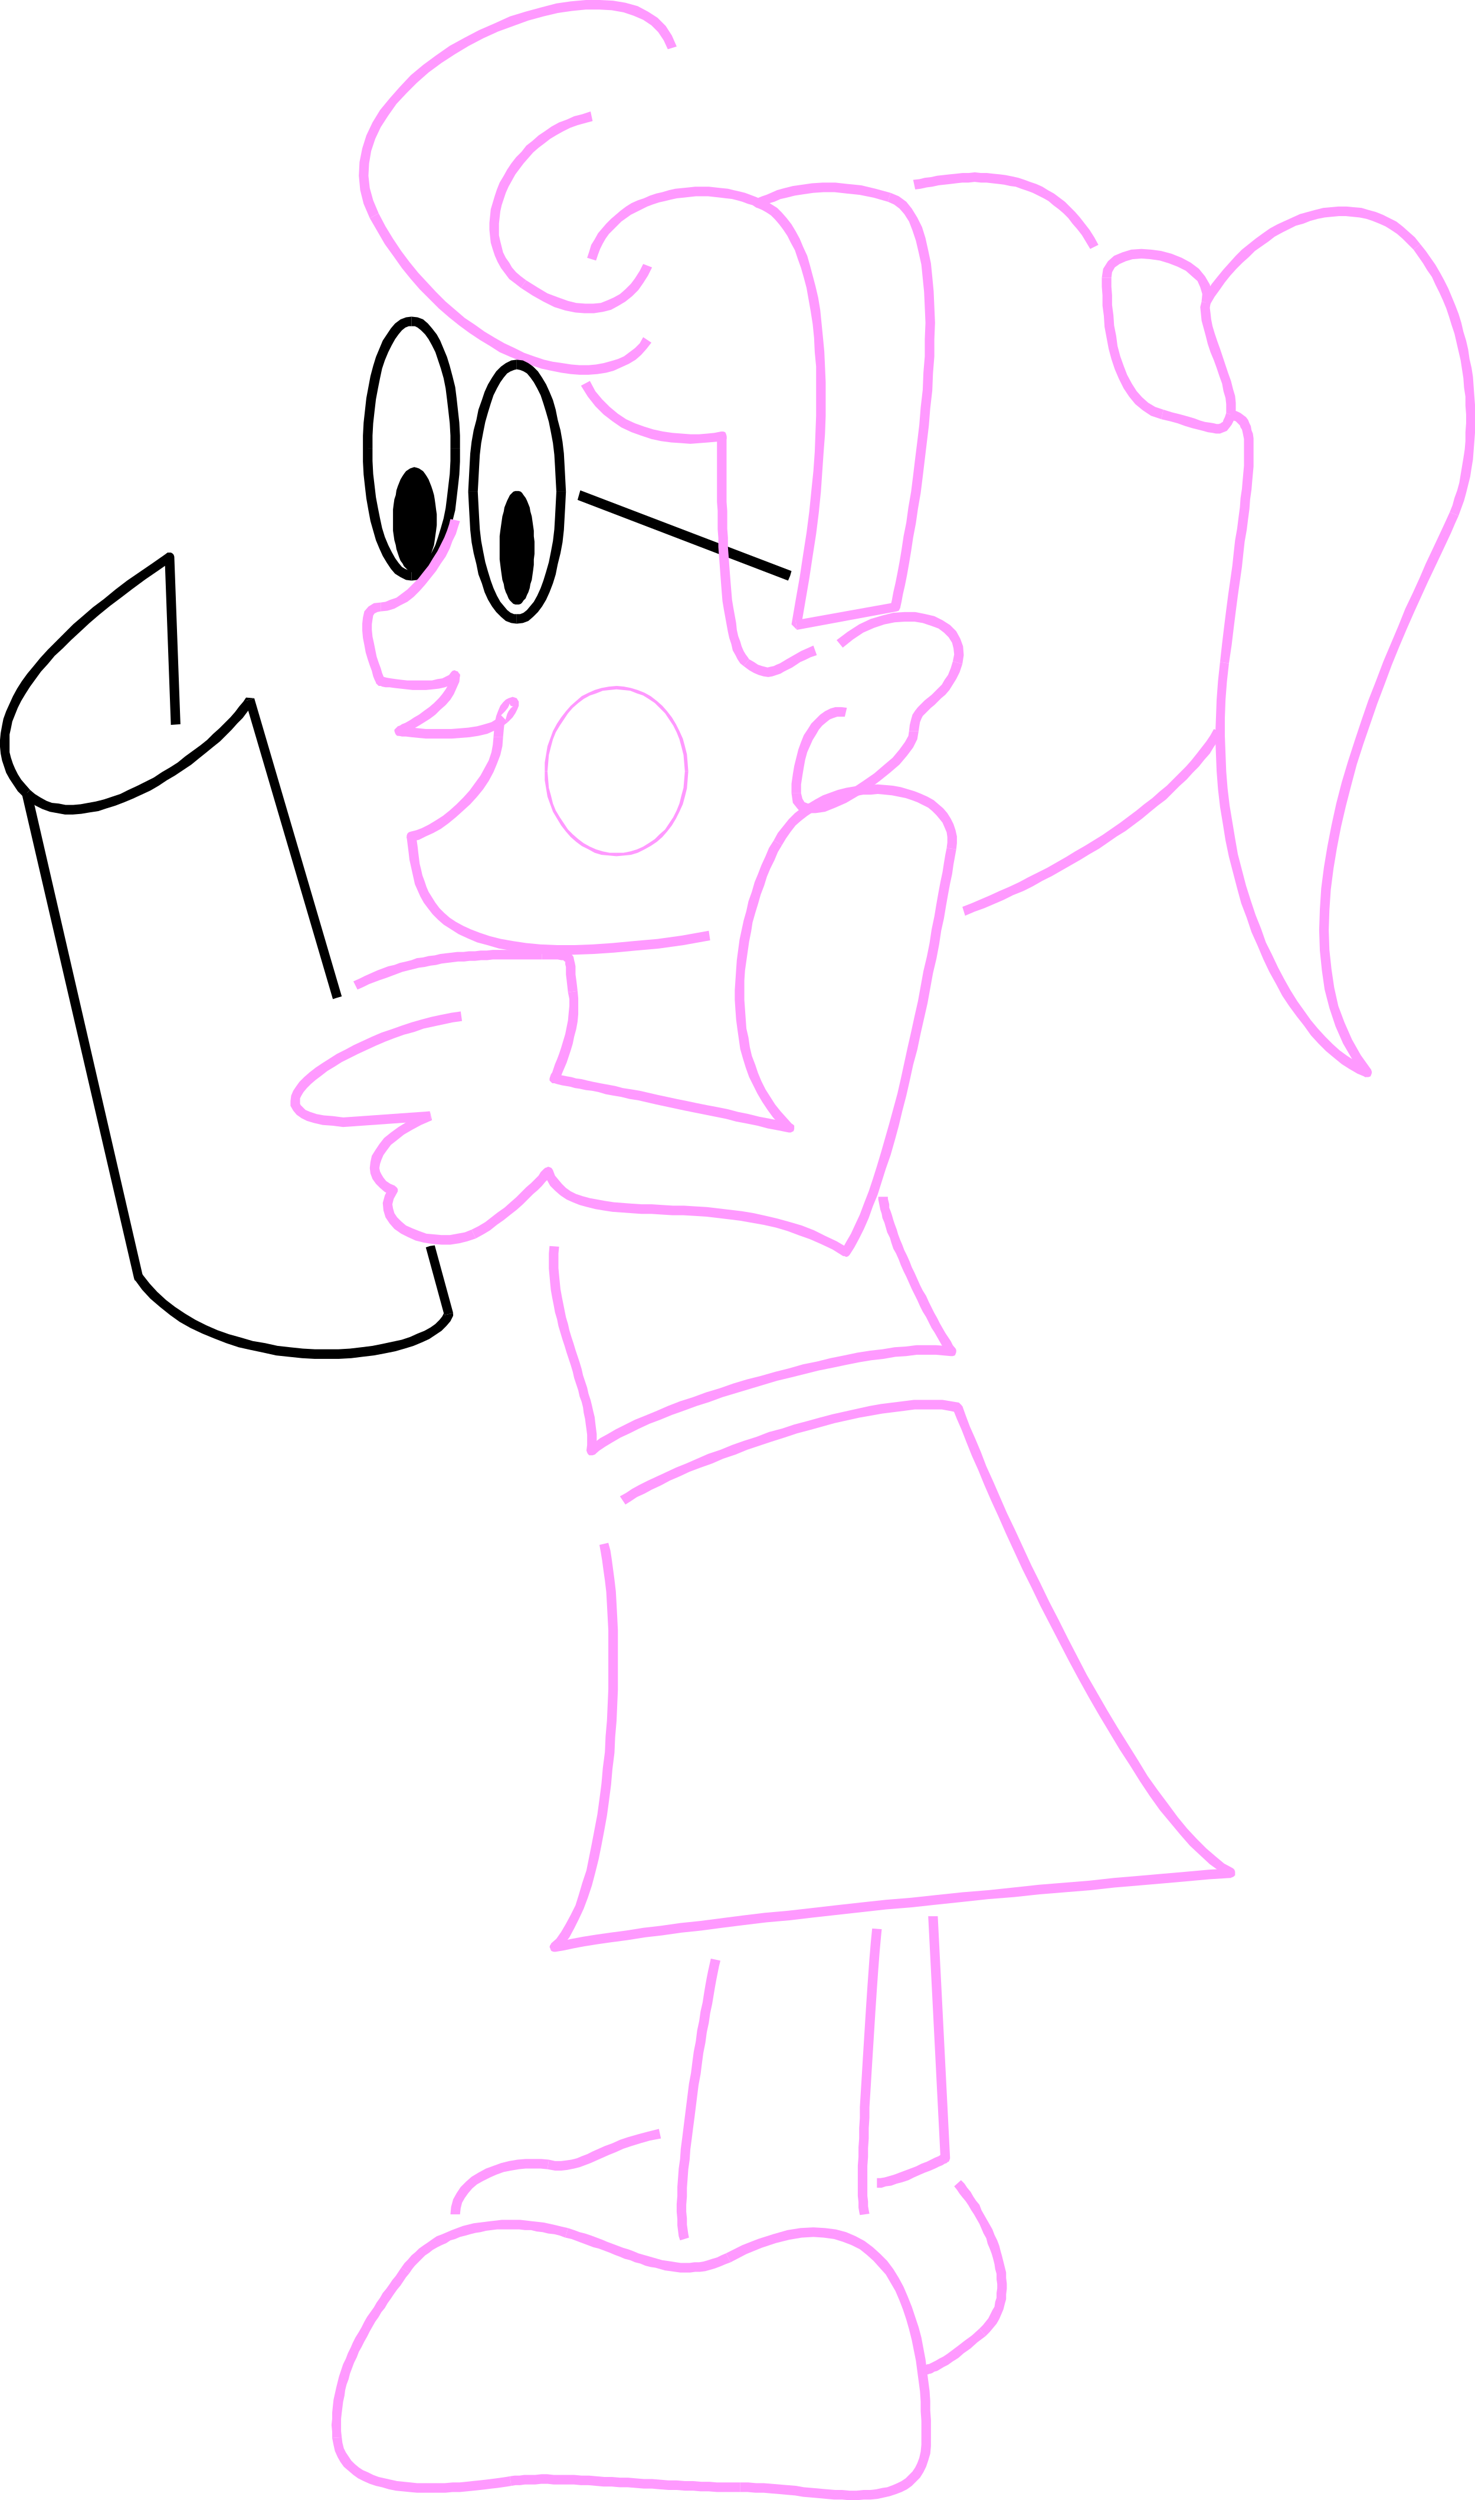 <?xml version="1.0" encoding="UTF-8" standalone="no"?>
<svg
   version="1.0"
   width="92.264mm"
   height="156.31mm"
   id="svg92"
   sodipodi:docname="Girl Reading.wmf"
   xmlns:inkscape="http://www.inkscape.org/namespaces/inkscape"
   xmlns:sodipodi="http://sodipodi.sourceforge.net/DTD/sodipodi-0.dtd"
   xmlns="http://www.w3.org/2000/svg"
   xmlns:svg="http://www.w3.org/2000/svg">
  <sodipodi:namedview
     id="namedview92"
     pagecolor="#ffffff"
     bordercolor="#000000"
     borderopacity="0.25"
     inkscape:showpageshadow="2"
     inkscape:pageopacity="0.0"
     inkscape:pagecheckerboard="0"
     inkscape:deskcolor="#d1d1d1"
     inkscape:document-units="mm" />
  <defs
     id="defs1">
    <pattern
       id="WMFhbasepattern"
       patternUnits="userSpaceOnUse"
       width="6"
       height="6"
       x="0"
       y="0" />
  </defs>
  <path
     style="fill:#000000;fill-opacity:1;fill-rule:evenodd;stroke:none"
     d="m 40.721,132.505 -1.778,-0.808 1.454,39.59 2.262,-0.162 -1.454,-39.59 -1.778,-0.808 1.778,0.808 -0.162,-0.485 -0.323,-0.323 -0.323,-0.162 h -0.323 -0.485 l -0.323,0.323 -0.323,0.323 v 0.485 z"
     id="path1" />
  <path
     style="fill:#000000;fill-opacity:1;fill-rule:evenodd;stroke:none"
     d="m 7.11,186.638 v 0 L 5.979,185.345 5.009,184.214 4.201,182.921 3.555,181.628 3.07,180.497 2.585,179.043 2.262,177.75 v -1.454 -1.293 -1.454 l 0.323,-1.454 0.323,-1.616 0.646,-1.616 0.646,-1.616 0.808,-1.616 0.97,-1.616 1.131,-1.778 1.293,-1.778 1.293,-1.778 1.616,-1.778 1.616,-1.939 1.939,-1.778 1.939,-1.939 2.101,-1.939 2.262,-2.101 2.262,-1.939 2.585,-2.101 2.585,-1.939 2.747,-2.101 3.07,-2.262 3.07,-2.101 3.232,-2.262 -1.293,-1.778 -3.232,2.262 -3.07,2.101 -3.07,2.101 -2.747,2.101 -2.747,2.262 -2.585,1.939 -2.424,2.101 -2.262,1.939 -2.101,2.101 -1.939,1.939 -1.939,1.939 -1.778,1.939 -1.454,1.778 -1.616,1.939 -1.293,1.778 -1.131,1.778 -0.97,1.778 -0.808,1.778 -0.808,1.778 -0.646,1.778 -0.323,1.616 -0.323,1.778 L 0,174.842 v 1.616 l 0.162,1.616 0.323,1.616 0.485,1.454 0.485,1.454 0.808,1.454 0.97,1.454 0.97,1.454 1.293,1.293 v 0 z"
     id="path2" />
  <path
     style="fill:#000000;fill-opacity:1;fill-rule:evenodd;stroke:none"
     d="m 60.112,164.985 -1.939,-0.162 -0.646,0.97 -0.97,1.131 -0.97,1.293 -1.131,1.293 -1.293,1.293 -1.293,1.293 -1.454,1.293 -1.454,1.454 -1.616,1.293 -1.778,1.293 -1.778,1.293 -1.778,1.454 -1.778,1.131 -1.939,1.131 -1.939,1.293 -1.939,0.97 -1.939,0.97 -2.101,0.97 -1.939,0.97 -1.939,0.646 -1.939,0.646 -1.939,0.485 -1.778,0.323 -1.778,0.323 -1.778,0.162 h -1.778 l -1.616,-0.323 -1.616,-0.162 -1.293,-0.485 -1.454,-0.808 -1.293,-0.808 -1.131,-0.97 -1.616,1.616 1.454,1.131 1.454,0.97 1.616,0.808 1.778,0.646 1.778,0.323 1.778,0.323 h 1.939 l 1.939,-0.162 1.939,-0.323 2.101,-0.323 1.939,-0.646 2.101,-0.646 2.101,-0.808 1.939,-0.808 2.101,-0.97 2.101,-0.97 1.939,-1.131 1.939,-1.293 1.939,-1.131 1.939,-1.293 1.939,-1.293 1.778,-1.454 1.616,-1.293 1.778,-1.454 1.616,-1.293 1.454,-1.454 1.293,-1.293 1.293,-1.454 1.293,-1.293 0.97,-1.293 0.97,-1.293 0.808,-1.131 -2.101,-0.323 z"
     id="path3" />
  <path
     style="fill:#000000;fill-opacity:1;fill-rule:evenodd;stroke:none"
     d="m 79.665,235.761 1.131,-0.323 -20.684,-70.454 -2.101,0.646 20.684,70.454 z"
     id="path4" />
  <path
     style="fill:#000000;fill-opacity:1;fill-rule:evenodd;stroke:none"
     d="m 33.611,301.044 0.162,0.485 -26.339,-114.407 -2.262,0.485 26.501,114.407 0.162,0.323 -0.162,-0.323 0.162,0.485 0.323,0.162 0.485,0.162 h 0.323 l 0.485,-0.162 0.162,-0.323 0.162,-0.323 v -0.485 z"
     id="path5" />
  <path
     style="fill:#000000;fill-opacity:1;fill-rule:evenodd;stroke:none"
     d="m 105.034,310.74 v -0.646 l -0.485,0.97 -0.646,0.808 -0.97,0.97 -1.131,0.808 -1.454,0.808 -1.616,0.646 -1.778,0.808 -1.939,0.646 -2.262,0.485 -2.262,0.485 -2.424,0.485 -2.585,0.323 -2.747,0.323 -2.747,0.162 h -2.747 -2.747 l -2.909,-0.162 -3.07,-0.323 -2.909,-0.323 -2.909,-0.646 -2.909,-0.485 -2.747,-0.808 -2.909,-0.808 -2.747,-0.97 -2.585,-1.131 -2.585,-1.293 -2.424,-1.454 -2.424,-1.616 -2.101,-1.616 -2.101,-1.939 -1.778,-1.939 -1.778,-2.262 -1.778,1.293 1.778,2.424 1.939,2.101 2.262,1.939 2.424,1.939 2.262,1.616 2.585,1.454 2.747,1.293 2.747,1.131 2.909,1.131 2.909,0.97 2.909,0.646 3.07,0.646 2.909,0.646 3.07,0.323 3.07,0.323 2.909,0.162 h 2.909 2.909 l 2.909,-0.162 2.585,-0.323 2.747,-0.323 2.585,-0.485 2.424,-0.485 2.262,-0.646 2.101,-0.646 1.939,-0.808 1.778,-0.808 1.454,-0.97 1.454,-0.97 1.131,-1.131 0.97,-1.131 0.646,-1.293 v -0.646 z"
     id="path6" />
  <path
     style="fill:#000000;fill-opacity:1;fill-rule:evenodd;stroke:none"
     d="m 101.641,294.419 -0.97,0.323 4.363,15.998 2.101,-0.485 -4.363,-15.998 z"
     id="path7" />
  <path
     style="fill:#ff99ff;fill-opacity:1;fill-rule:evenodd;stroke:none"
     d="m 128.142,224.45 v 0 h -1.616 -1.454 -1.454 -1.454 -1.454 -1.454 -1.454 -1.293 l -1.454,0.162 h -1.454 l -1.293,0.162 h -1.454 l -1.293,0.162 h -1.454 l -1.293,0.162 -1.454,0.162 -1.293,0.162 -1.293,0.323 -1.454,0.162 -1.293,0.323 -1.454,0.162 -1.293,0.485 -1.293,0.323 -1.454,0.323 -1.293,0.485 -1.454,0.323 -1.293,0.485 -1.293,0.485 -1.454,0.646 -1.454,0.646 -1.293,0.646 -1.454,0.646 0.97,1.939 1.454,-0.646 1.293,-0.646 1.293,-0.485 1.293,-0.485 1.454,-0.485 1.293,-0.485 1.293,-0.485 1.293,-0.485 1.293,-0.323 1.293,-0.323 1.293,-0.323 1.293,-0.162 1.454,-0.323 1.293,-0.162 1.293,-0.323 1.293,-0.162 1.293,-0.162 1.293,-0.162 h 1.454 l 1.293,-0.162 h 1.293 l 1.454,-0.162 h 1.454 l 1.293,-0.162 h 1.293 1.454 1.454 1.454 1.454 1.454 1.454 1.616 v 0 z"
     id="path8" />
  <path
     style="fill:#ff99ff;fill-opacity:1;fill-rule:evenodd;stroke:none"
     d="m 136.545,234.146 v 0 l -0.162,-1.454 -0.162,-1.293 -0.162,-1.131 v -1.131 -0.808 l -0.162,-0.808 -0.162,-0.646 -0.162,-0.808 -0.485,-0.646 -0.646,-0.323 -0.646,-0.323 -0.808,-0.162 -0.97,-0.162 h -1.131 -1.293 -1.454 v 2.262 h 1.454 1.293 0.97 l 0.808,0.162 h 0.485 l 0.162,0.162 0.162,0.162 h 0.162 v 0.162 0.485 l 0.162,0.646 v 0.808 0.97 l 0.162,1.293 0.162,1.454 0.162,1.454 v 0 z"
     id="path9" />
  <path
     style="fill:#ff99ff;fill-opacity:1;fill-rule:evenodd;stroke:none"
     d="m 131.212,253.698 0.808,1.616 h 0.162 l 0.162,-0.485 0.323,-0.646 0.323,-0.808 0.485,-1.131 0.485,-1.131 0.485,-1.454 0.485,-1.454 0.485,-1.616 0.323,-1.616 0.485,-1.778 0.323,-1.778 0.162,-1.778 v -1.778 -1.939 l -0.162,-1.778 -2.262,0.323 0.323,1.616 v 1.616 l -0.162,1.616 -0.162,1.778 -0.323,1.616 -0.323,1.616 -0.485,1.616 -0.485,1.616 -0.485,1.454 -0.485,1.293 -0.485,1.131 -0.323,0.97 -0.323,0.97 -0.323,0.485 -0.162,0.485 v 0 l 0.808,1.616 -0.808,-1.616 -0.162,0.485 v 0.485 l 0.323,0.323 0.323,0.323 h 0.485 0.323 l 0.323,-0.162 0.323,-0.485 z"
     id="path10" />
  <path
     style="fill:#ff99ff;fill-opacity:1;fill-rule:evenodd;stroke:none"
     d="m 185.992,267.433 0.97,-1.939 -2.424,-0.646 -2.424,-0.485 -2.585,-0.485 -2.585,-0.646 -2.424,-0.485 -2.424,-0.646 -2.424,-0.485 -2.585,-0.485 -2.424,-0.485 -2.262,-0.485 -2.424,-0.485 -2.262,-0.485 -2.262,-0.485 -2.101,-0.485 -2.101,-0.485 -1.939,-0.323 -2.101,-0.323 -1.778,-0.485 -1.778,-0.323 -1.778,-0.323 -1.616,-0.323 -1.454,-0.323 -1.293,-0.323 -1.293,-0.162 -1.131,-0.323 -0.97,-0.162 -0.808,-0.162 -0.808,-0.162 h -0.485 l -0.323,-0.162 -0.323,-0.162 h -0.162 l -0.323,2.262 h 0.162 v 0 l 0.485,0.162 0.646,0.162 0.646,0.162 0.97,0.162 0.97,0.162 1.131,0.323 1.131,0.162 1.454,0.323 1.454,0.162 1.616,0.323 1.616,0.485 1.778,0.323 1.939,0.323 1.939,0.485 2.101,0.323 2.101,0.485 2.101,0.485 2.262,0.485 2.262,0.485 2.262,0.485 2.424,0.485 2.424,0.485 2.424,0.485 2.424,0.485 2.424,0.646 2.585,0.485 2.424,0.485 2.424,0.646 2.585,0.485 2.424,0.485 0.97,-1.778 -0.97,1.778 h 0.485 l 0.323,-0.162 0.323,-0.162 0.162,-0.485 v -0.323 -0.485 l -0.323,-0.323 -0.485,-0.162 z"
     id="path11" />
  <path
     style="fill:#ff99ff;fill-opacity:1;fill-rule:evenodd;stroke:none"
     d="m 182.922,198.595 v 0 l -1.131,1.778 -0.808,1.939 -0.97,2.101 -0.808,2.101 -0.808,1.939 -0.646,2.262 -0.808,2.262 -0.485,2.262 -0.646,2.262 -0.485,2.262 -0.485,2.262 -0.323,2.424 -0.323,2.424 -0.162,2.262 -0.162,2.424 -0.162,2.424 v 2.262 l 0.162,2.424 0.162,2.262 0.323,2.424 0.323,2.262 0.323,2.262 0.646,2.262 0.646,2.101 0.808,2.262 0.97,1.939 0.97,1.939 1.131,1.939 1.293,1.939 1.293,1.778 1.616,1.778 1.616,1.616 1.454,-1.616 -1.454,-1.616 -1.454,-1.616 -1.293,-1.616 -1.131,-1.778 -1.131,-1.778 -0.97,-1.939 -0.808,-1.939 -0.646,-1.939 -0.808,-2.101 -0.485,-2.101 -0.323,-2.262 -0.485,-2.101 -0.162,-2.262 -0.162,-2.262 -0.162,-2.262 v -2.262 -2.262 l 0.162,-2.424 0.323,-2.262 0.323,-2.262 0.323,-2.262 0.485,-2.424 0.323,-2.101 0.646,-2.262 0.646,-2.101 0.646,-2.262 0.808,-2.101 0.646,-2.101 0.808,-1.939 0.97,-1.939 0.808,-1.939 0.97,-1.616 v 0 z"
     id="path12" />
  <path
     style="fill:#ff99ff;fill-opacity:1;fill-rule:evenodd;stroke:none"
     d="m 226.067,200.696 v 0 l 0.162,-1.454 v -1.616 l -0.323,-1.454 -0.485,-1.454 -0.646,-1.293 -0.808,-1.293 -0.97,-1.131 -1.131,-0.97 -1.131,-0.97 -1.454,-0.808 -1.454,-0.646 -1.616,-0.646 -1.616,-0.485 -1.616,-0.485 -1.778,-0.323 -1.778,-0.162 -1.939,-0.162 -1.778,0.162 h -1.939 l -1.778,0.323 -1.939,0.323 -1.939,0.485 -1.778,0.646 -1.778,0.646 -1.778,0.97 -1.616,0.97 -1.778,1.131 -1.454,1.131 -1.454,1.454 -1.293,1.616 -1.293,1.616 -0.97,1.778 1.939,1.131 0.97,-1.616 1.131,-1.616 1.131,-1.454 1.293,-1.131 1.454,-1.131 1.454,-0.97 1.454,-0.97 1.616,-0.808 1.778,-0.646 1.616,-0.485 1.778,-0.485 1.778,-0.323 1.778,-0.323 h 1.778 l 1.616,-0.162 1.778,0.162 1.616,0.162 1.616,0.323 1.616,0.323 1.454,0.485 1.293,0.485 1.293,0.646 1.293,0.646 0.97,0.808 0.97,0.97 0.808,0.97 0.646,0.808 0.485,1.131 0.485,1.131 0.162,1.131 v 1.293 l -0.162,1.293 v 0 z"
     id="path13" />
  <path
     style="fill:#ff99ff;fill-opacity:1;fill-rule:evenodd;stroke:none"
     d="m 199.404,296.843 1.454,-0.323 1.131,-1.778 1.131,-2.101 1.131,-2.262 1.131,-2.585 0.97,-2.747 1.131,-2.747 0.97,-3.07 0.97,-3.07 1.131,-3.232 0.97,-3.393 0.97,-3.555 0.808,-3.393 0.97,-3.717 0.808,-3.555 0.808,-3.717 0.97,-3.555 0.808,-3.878 0.808,-3.555 0.808,-3.555 0.646,-3.555 0.646,-3.555 0.808,-3.393 0.646,-3.393 0.485,-3.232 0.646,-2.909 0.485,-2.909 0.485,-2.747 0.485,-2.585 0.485,-2.262 0.323,-2.262 0.323,-1.778 0.323,-1.778 -2.262,-0.323 -0.323,1.616 -0.323,1.939 -0.323,2.101 -0.485,2.262 -0.485,2.585 -0.485,2.747 -0.485,2.909 -0.646,3.07 -0.485,3.232 -0.646,3.232 -0.808,3.393 -0.646,3.555 -0.646,3.555 -0.808,3.555 -0.808,3.717 -0.808,3.555 -0.808,3.717 -0.808,3.717 -0.808,3.555 -0.97,3.555 -0.97,3.555 -0.97,3.393 -0.97,3.393 -0.97,3.232 -0.97,3.07 -0.97,2.909 -1.131,2.909 -0.97,2.585 -1.131,2.424 -0.97,2.101 -1.131,1.939 -0.97,1.778 1.454,-0.323 -1.454,0.323 -0.323,0.485 v 0.323 l 0.323,0.323 0.162,0.323 0.485,0.162 0.323,0.162 0.485,-0.162 0.323,-0.323 z"
     id="path14" />
  <path
     style="fill:#ff99ff;fill-opacity:1;fill-rule:evenodd;stroke:none"
     d="m 130.404,277.614 -1.939,-0.485 0.808,1.616 0.808,1.454 1.131,1.131 1.293,1.131 1.454,0.97 1.454,0.646 1.616,0.646 1.778,0.485 1.939,0.485 1.939,0.323 2.101,0.323 2.262,0.162 2.262,0.162 2.262,0.162 h 2.424 l 2.424,0.162 2.585,0.162 h 2.585 l 2.747,0.162 2.585,0.162 2.747,0.323 2.747,0.323 2.585,0.323 2.747,0.485 2.747,0.485 2.909,0.646 2.747,0.808 2.585,0.97 2.747,0.97 2.585,1.131 2.747,1.293 2.585,1.616 1.131,-1.939 -2.747,-1.616 -2.747,-1.293 -2.585,-1.293 -2.909,-1.131 -2.747,-0.808 -2.909,-0.808 -2.747,-0.646 -2.909,-0.646 -2.909,-0.485 -2.747,-0.323 -2.747,-0.323 -2.747,-0.323 -2.747,-0.162 -2.585,-0.162 h -2.585 l -2.585,-0.162 -2.424,-0.162 h -2.424 l -2.424,-0.162 -2.101,-0.162 -2.101,-0.162 -2.101,-0.323 -1.778,-0.323 -1.778,-0.323 -1.778,-0.485 -1.454,-0.485 -1.293,-0.646 -1.131,-0.808 -0.97,-0.97 -0.808,-0.97 -0.808,-0.97 -0.485,-1.293 -1.939,-0.323 1.939,0.323 -0.323,-0.485 -0.323,-0.162 -0.485,-0.162 -0.323,0.162 -0.485,0.162 -0.162,0.323 -0.162,0.323 v 0.485 z"
     id="path15" />
  <path
     style="fill:#ff99ff;fill-opacity:1;fill-rule:evenodd;stroke:none"
     d="m 112.468,292.642 v 0 l 1.778,-0.97 1.616,-0.97 1.616,-1.293 1.616,-1.131 1.616,-1.293 1.454,-1.131 1.454,-1.293 1.293,-1.293 1.131,-1.131 1.131,-0.97 0.97,-0.97 0.808,-0.97 0.646,-0.646 0.485,-0.646 0.323,-0.323 v 0 l -1.616,-1.454 h -0.162 l -0.323,0.323 -0.485,0.485 -0.485,0.808 -0.808,0.808 -0.97,0.97 -1.131,0.97 -1.131,1.131 -1.293,1.293 -1.293,1.131 -1.454,1.293 -1.616,1.131 -1.454,1.131 -1.454,1.131 -1.616,0.97 -1.616,0.808 v 0 z"
     id="path16" />
  <path
     style="fill:#ff99ff;fill-opacity:1;fill-rule:evenodd;stroke:none"
     d="m 92.43,282.3 -0.485,-1.778 -0.97,1.939 -0.485,1.778 0.162,1.778 0.485,1.616 0.97,1.454 1.131,1.293 1.616,1.131 1.616,0.808 1.778,0.808 1.939,0.485 2.101,0.323 2.101,0.162 h 2.101 l 2.101,-0.323 1.939,-0.485 1.939,-0.646 -0.97,-2.101 -1.616,0.646 -1.778,0.323 -1.778,0.323 h -1.939 l -1.778,-0.162 -1.778,-0.162 -1.778,-0.646 -1.616,-0.646 -1.454,-0.646 -1.131,-0.97 -0.97,-0.97 -0.646,-0.97 -0.323,-1.131 -0.162,-0.97 0.323,-1.293 0.808,-1.454 -0.485,-1.616 0.485,1.616 0.162,-0.323 v -0.485 l -0.162,-0.323 -0.323,-0.323 -0.323,-0.162 -0.485,-0.162 -0.323,0.162 -0.485,0.323 z"
     id="path17" />
  <path
     style="fill:#ff99ff;fill-opacity:1;fill-rule:evenodd;stroke:none"
     d="m 101.803,264.848 -0.485,-2.262 -2.747,1.131 -2.262,1.293 -2.101,1.293 -1.778,1.293 -1.616,1.293 -1.131,1.454 -0.97,1.454 -0.808,1.293 -0.323,1.454 -0.162,1.454 0.162,1.293 0.485,1.293 0.808,1.131 0.97,0.97 1.131,0.97 1.454,0.646 0.97,-2.101 -1.131,-0.485 -0.97,-0.646 -0.646,-0.808 -0.485,-0.808 -0.323,-0.646 -0.162,-0.808 0.162,-0.97 0.323,-0.97 0.485,-1.131 0.808,-1.131 0.97,-1.293 1.454,-1.131 1.616,-1.293 1.939,-1.131 2.101,-1.131 2.585,-1.131 -0.485,-2.101 z"
     id="path18" />
  <path
     style="fill:#ff99ff;fill-opacity:1;fill-rule:evenodd;stroke:none"
     d="m 81.119,266.302 v 0 l 20.684,-1.454 -0.162,-2.262 -20.522,1.454 v 0 0 H 80.634 l -0.323,0.323 -0.323,0.323 v 0.485 l 0.162,0.323 0.162,0.485 0.323,0.162 z"
     id="path19" />
  <path
     style="fill:#ff99ff;fill-opacity:1;fill-rule:evenodd;stroke:none"
     d="m 108.913,238.993 -2.262,0.323 -2.424,0.485 -2.262,0.485 -2.424,0.646 -2.262,0.646 -2.424,0.808 -2.262,0.808 -2.424,0.808 -2.262,0.97 -2.101,0.97 -2.101,0.97 -2.101,1.131 -1.939,0.97 -1.778,1.131 -1.778,1.131 -1.454,0.97 -1.454,1.131 -1.293,1.131 -1.131,1.131 -0.808,1.131 -0.646,0.97 -0.485,1.131 -0.162,1.293 v 1.131 l 0.646,1.131 0.808,0.97 1.131,0.808 1.293,0.646 1.616,0.485 2.101,0.485 2.262,0.162 2.585,0.323 v -2.262 l -2.424,-0.323 -2.101,-0.162 -1.778,-0.323 -1.454,-0.485 -1.131,-0.485 -0.646,-0.646 -0.485,-0.485 -0.162,-0.323 v -0.646 -0.646 l 0.323,-0.646 0.485,-0.808 0.808,-0.97 0.97,-0.97 1.131,-0.97 1.293,-0.97 1.454,-1.131 1.616,-0.97 1.778,-1.131 1.939,-0.97 1.939,-0.97 2.101,-0.97 2.101,-0.97 2.262,-0.97 2.101,-0.808 2.262,-0.808 2.424,-0.646 2.262,-0.808 2.262,-0.485 2.262,-0.485 2.262,-0.485 2.262,-0.323 z"
     id="path20" />
  <path
     style="fill:#ff99ff;fill-opacity:1;fill-rule:evenodd;stroke:none"
     d="m 286.987,172.256 -0.808,1.454 -0.97,1.454 -1.131,1.454 -1.131,1.454 -1.293,1.616 -1.293,1.454 -1.454,1.454 -1.454,1.454 -1.616,1.616 -1.778,1.454 -1.616,1.454 -1.939,1.454 -1.778,1.454 -1.939,1.454 -1.939,1.454 -2.101,1.454 -2.101,1.454 -2.101,1.293 -2.101,1.293 -2.262,1.293 -2.101,1.293 -2.262,1.293 -2.262,1.293 -2.262,1.131 -2.262,1.131 -2.101,1.131 -2.424,1.131 -2.262,0.97 -2.101,0.97 -2.262,0.97 -2.262,0.97 -2.101,0.808 0.646,2.101 2.262,-0.97 2.262,-0.808 2.262,-0.97 2.262,-0.97 2.262,-1.131 2.424,-0.97 2.262,-1.131 2.262,-1.293 2.262,-1.131 2.262,-1.293 2.262,-1.293 2.262,-1.293 2.101,-1.293 2.262,-1.293 2.101,-1.454 2.101,-1.454 2.101,-1.293 1.939,-1.454 1.939,-1.454 1.939,-1.616 1.778,-1.454 1.939,-1.454 1.616,-1.616 1.616,-1.616 1.616,-1.454 1.454,-1.616 1.454,-1.454 1.293,-1.616 1.293,-1.454 0.97,-1.616 1.131,-1.616 0.808,-1.616 z"
     id="path21" />
  <path
     style="fill:#ff99ff;fill-opacity:1;fill-rule:evenodd;stroke:none"
     d="m 262.748,65.606 v 0 l 0.162,-1.293 0.646,-1.131 1.131,-0.808 1.454,-0.646 1.616,-0.485 2.101,-0.162 2.101,0.162 2.262,0.323 2.101,0.646 2.101,0.808 1.939,0.97 1.454,1.293 1.293,1.131 0.646,1.454 0.485,1.616 -0.162,1.778 2.101,0.485 0.323,-2.424 -0.485,-2.101 -1.131,-1.939 -1.454,-1.778 -1.939,-1.454 -2.101,-1.131 -2.424,-0.97 -2.424,-0.646 -2.424,-0.323 -2.262,-0.162 -2.424,0.162 -2.101,0.646 -1.939,0.808 -1.454,1.293 -1.131,1.778 -0.323,2.101 v 0 z"
     id="path22" />
  <path
     style="fill:#ff99ff;fill-opacity:1;fill-rule:evenodd;stroke:none"
     d="m 275.029,96.793 v 0 l -1.939,-0.646 -1.616,-0.97 -1.454,-1.293 -1.293,-1.454 -1.131,-1.778 -1.131,-2.101 -0.808,-2.101 -0.808,-2.262 -0.646,-2.424 -0.323,-2.424 -0.485,-2.424 -0.162,-2.424 -0.323,-2.424 v -2.262 l -0.162,-2.101 v -2.101 h -2.262 v 2.101 l 0.162,2.101 v 2.424 l 0.323,2.424 0.162,2.585 0.485,2.585 0.485,2.585 0.646,2.424 0.808,2.424 0.97,2.262 1.131,2.262 1.293,1.939 1.454,1.778 1.778,1.454 1.939,1.293 2.424,0.808 v 0 z"
     id="path23" />
  <path
     style="fill:#ff99ff;fill-opacity:1;fill-rule:evenodd;stroke:none"
     d="m 289.895,97.601 v 0 l -0.323,0.97 -0.323,0.646 -0.162,0.485 -0.323,0.162 -0.162,0.162 -0.485,0.162 h -0.485 l -0.646,-0.162 -0.97,-0.162 -1.131,-0.162 -1.131,-0.323 -1.293,-0.485 -1.616,-0.485 -1.778,-0.485 -1.939,-0.485 -2.101,-0.646 -0.485,2.262 2.101,0.485 1.778,0.485 1.778,0.646 1.616,0.485 1.293,0.323 1.293,0.323 1.131,0.323 1.131,0.162 0.808,0.162 h 0.97 l 0.808,-0.323 0.808,-0.323 0.646,-0.808 0.485,-0.646 0.485,-0.97 0.323,-1.131 v 0 z"
     id="path24" />
  <path
     style="fill:#ff99ff;fill-opacity:1;fill-rule:evenodd;stroke:none"
     d="m 284.078,71.262 v 0 l -0.323,1.293 0.162,1.616 0.162,1.616 0.485,1.778 0.485,1.778 0.485,1.939 0.646,1.939 0.808,1.939 0.646,1.778 0.646,1.939 0.646,1.778 0.323,1.778 0.485,1.616 0.162,1.454 v 1.131 0.97 l 2.101,0.646 0.162,-1.454 v -1.616 l -0.162,-1.616 -0.485,-1.616 -0.485,-1.939 -0.646,-1.778 -0.646,-1.939 -0.646,-1.939 -0.646,-1.939 -0.646,-1.778 -0.646,-1.939 -0.485,-1.616 -0.323,-1.616 -0.162,-1.454 -0.162,-1.293 0.162,-0.97 v 0 z"
     id="path25" />
  <path
     style="fill:#ff99ff;fill-opacity:1;fill-rule:evenodd;stroke:none"
     d="m 335.787,57.688 v 0 l -1.293,-1.616 -1.454,-1.293 -1.454,-1.293 -1.454,-1.131 -1.616,-0.808 -1.616,-0.808 -1.616,-0.646 -1.778,-0.485 -1.616,-0.485 -1.939,-0.162 -1.616,-0.162 h -1.939 l -1.778,0.162 -1.778,0.162 -1.939,0.485 -1.778,0.485 -1.778,0.485 -1.778,0.808 -1.778,0.808 -1.778,0.808 -1.778,0.97 -1.616,1.131 -1.778,1.293 -1.616,1.293 -1.616,1.293 -1.454,1.454 -1.454,1.616 -1.454,1.616 -1.454,1.778 -1.293,1.616 -1.293,1.939 -1.131,1.939 1.939,1.131 1.131,-1.939 1.293,-1.778 1.131,-1.616 1.293,-1.616 1.454,-1.616 1.454,-1.454 1.454,-1.293 1.454,-1.454 1.616,-1.131 1.616,-1.131 1.454,-1.131 1.778,-0.97 1.616,-0.808 1.616,-0.808 1.778,-0.485 1.616,-0.646 1.778,-0.485 1.616,-0.323 1.616,-0.162 1.778,-0.162 h 1.616 l 1.616,0.162 1.616,0.162 1.616,0.323 1.454,0.485 1.616,0.646 1.454,0.646 1.293,0.808 1.454,0.97 1.293,1.131 1.293,1.293 1.293,1.293 v 0 z"
     id="path26" />
  <path
     style="fill:#ff99ff;fill-opacity:1;fill-rule:evenodd;stroke:none"
     d="m 344.836,121.84 v 0 l 0.646,-1.778 0.646,-1.778 0.485,-1.778 0.485,-1.939 0.485,-1.939 0.323,-2.101 0.323,-1.939 0.162,-2.101 0.162,-2.101 0.162,-2.101 v -2.262 -2.101 -2.262 l -0.162,-2.101 -0.162,-2.262 -0.162,-2.262 -0.323,-2.101 -0.485,-2.101 -0.323,-2.262 -0.485,-2.101 -0.646,-2.101 -0.485,-2.101 -0.646,-2.101 -0.808,-2.101 -0.808,-1.939 -0.808,-1.939 -0.97,-1.939 -0.97,-1.778 -1.131,-1.939 -1.131,-1.616 -1.131,-1.616 -1.293,-1.616 -1.616,1.293 1.131,1.616 1.131,1.616 0.97,1.616 1.131,1.616 0.808,1.778 0.97,1.939 0.808,1.778 0.808,1.939 0.646,1.939 0.646,2.101 0.646,1.939 0.485,2.101 0.485,2.101 0.485,2.101 0.323,2.101 0.323,2.101 0.162,2.262 0.323,2.101 v 2.101 l 0.162,2.101 v 2.101 l -0.162,2.101 v 2.101 l -0.162,1.939 -0.323,2.101 -0.323,1.939 -0.323,1.939 -0.323,1.939 -0.485,1.778 -0.646,1.778 -0.485,1.778 -0.646,1.616 v 0 z"
     id="path27" />
  <path
     style="fill:#ff99ff;fill-opacity:1;fill-rule:evenodd;stroke:none"
     d="m 322.86,254.506 1.293,-1.778 -2.424,-3.393 -2.101,-3.717 -1.778,-4.04 -1.454,-3.878 -0.97,-4.363 -0.646,-4.363 -0.485,-4.525 -0.162,-4.686 0.162,-4.686 0.323,-4.848 0.646,-5.009 0.808,-4.848 0.97,-5.009 1.131,-4.848 1.293,-5.009 1.293,-4.848 1.616,-5.009 1.616,-4.686 1.616,-4.686 1.778,-4.686 1.616,-4.363 1.778,-4.363 1.778,-4.201 1.778,-4.04 1.616,-3.555 1.616,-3.555 1.616,-3.393 1.454,-3.07 1.293,-2.747 1.131,-2.424 0.97,-2.262 0.808,-1.778 -2.101,-0.808 -0.808,1.778 -0.97,2.101 -1.131,2.424 -1.293,2.747 -1.454,3.07 -1.454,3.393 -1.616,3.555 -1.778,3.717 -1.616,4.04 -1.778,4.201 -1.778,4.201 -1.778,4.686 -1.778,4.525 -1.616,4.686 -1.616,4.848 -1.616,5.009 -1.454,4.848 -1.293,5.009 -1.131,5.171 -0.97,5.009 -0.808,4.848 -0.646,5.009 -0.323,5.009 -0.162,4.848 0.162,4.848 0.485,4.686 0.646,4.525 1.131,4.363 1.454,4.363 1.778,4.04 2.262,3.878 2.585,3.717 1.293,-1.778 -1.293,1.778 0.323,0.323 h 0.485 0.323 l 0.485,-0.162 0.162,-0.323 0.162,-0.485 v -0.323 l -0.162,-0.485 z"
     id="path28" />
  <path
     style="fill:#ff99ff;fill-opacity:1;fill-rule:evenodd;stroke:none"
     d="m 288.441,156.42 v 0 l -0.485,4.525 -0.323,4.363 -0.162,4.363 -0.162,4.201 0.162,4.363 0.162,4.04 0.323,4.201 0.485,4.201 0.646,3.878 0.646,4.04 0.808,3.878 0.97,3.717 0.97,3.717 0.97,3.555 1.293,3.393 1.131,3.393 1.454,3.232 1.293,3.07 1.454,3.07 1.616,2.909 1.454,2.747 1.616,2.424 1.778,2.424 1.778,2.262 1.616,2.262 1.778,1.939 1.778,1.778 1.939,1.616 1.778,1.454 1.778,1.131 1.939,1.131 1.939,0.808 0.808,-2.101 -1.778,-0.808 -1.616,-0.97 -1.778,-1.131 -1.778,-1.293 -1.616,-1.454 -1.778,-1.778 -1.778,-1.939 -1.616,-1.939 -1.616,-2.262 -1.616,-2.262 -1.616,-2.585 -1.454,-2.585 -1.454,-2.747 -1.454,-3.07 -1.454,-2.909 -1.131,-3.232 -1.293,-3.232 -1.131,-3.393 -1.131,-3.555 -0.97,-3.717 -0.97,-3.717 -0.646,-3.717 -0.646,-3.878 -0.646,-3.878 -0.485,-4.04 -0.323,-4.04 -0.162,-4.201 -0.162,-4.201 v -4.201 l 0.162,-4.363 0.323,-4.201 0.485,-4.363 v 0 z"
     id="path29" />
  <path
     style="fill:#ff99ff;fill-opacity:1;fill-rule:evenodd;stroke:none"
     d="m 290.703,99.055 0.485,0.162 0.485,0.162 0.485,0.162 0.323,0.323 0.323,0.323 0.323,0.323 0.162,0.485 0.323,0.485 0.162,0.646 0.162,0.808 0.162,0.808 v 0.97 1.131 1.293 1.454 1.454 l -0.162,1.778 -0.162,1.778 -0.162,1.939 -0.323,2.101 -0.162,2.262 -0.323,2.424 -0.323,2.585 -0.485,2.747 -0.323,2.909 -0.323,3.07 -0.485,3.393 -0.485,3.393 -0.485,3.717 -0.485,3.878 -0.485,4.04 -0.485,4.363 2.101,0.323 0.646,-4.363 0.485,-4.04 0.485,-3.878 0.485,-3.717 0.485,-3.393 0.485,-3.393 0.323,-3.07 0.323,-2.909 0.485,-2.747 0.323,-2.585 0.323,-2.424 0.162,-2.262 0.323,-2.262 0.162,-1.939 0.162,-1.778 0.162,-1.778 v -1.454 -1.616 -1.293 -1.131 -1.131 l -0.162,-1.131 -0.323,-0.808 -0.162,-0.97 -0.323,-0.646 -0.323,-0.808 -0.485,-0.646 -0.646,-0.485 -0.646,-0.485 -0.646,-0.323 -0.808,-0.323 -0.646,-0.162 z"
     id="path30" />
  <path
     style="fill:#ff99ff;fill-opacity:1;fill-rule:evenodd;stroke:none"
     d="m 216.371,44.761 1.293,-0.162 1.454,-0.323 1.293,-0.162 1.454,-0.323 1.454,-0.162 1.454,-0.162 1.293,-0.162 1.454,-0.162 h 1.454 l 1.454,-0.162 1.454,0.162 h 1.293 l 1.454,0.162 1.454,0.162 1.293,0.162 1.454,0.323 1.293,0.162 1.293,0.485 1.454,0.485 1.293,0.485 1.293,0.646 1.293,0.646 1.131,0.646 1.131,0.97 1.293,0.97 1.131,0.97 1.131,1.131 0.97,1.293 1.131,1.293 1.131,1.454 0.97,1.616 0.97,1.616 1.939,-0.97 -0.97,-1.778 -1.131,-1.778 -1.131,-1.454 -1.131,-1.454 -1.131,-1.293 -1.293,-1.293 -1.131,-1.131 -1.293,-0.97 -1.293,-0.97 -1.454,-0.808 -1.293,-0.808 -1.454,-0.646 -1.454,-0.485 -1.293,-0.485 -1.454,-0.485 -1.454,-0.323 -1.616,-0.323 -1.293,-0.162 -1.616,-0.162 -1.454,-0.162 h -1.454 l -1.454,-0.162 -1.454,0.162 h -1.454 l -1.454,0.162 -1.616,0.162 -1.454,0.162 -1.454,0.162 -1.454,0.323 -1.454,0.162 -1.293,0.323 -1.454,0.162 z"
     id="path31" />
  <path
     style="fill:#ff99ff;fill-opacity:1;fill-rule:evenodd;stroke:none"
     d="m 227.521,156.905 v 0 l 0.323,-2.101 -0.162,-2.101 -0.646,-1.778 -0.97,-1.778 -1.454,-1.454 -1.778,-1.131 -1.939,-0.97 -2.101,-0.485 -2.424,-0.485 h -2.585 l -2.585,0.162 -2.585,0.646 -2.747,0.808 -2.747,1.293 -2.747,1.778 -2.585,1.939 1.454,1.778 2.424,-1.939 2.424,-1.616 2.585,-1.131 2.424,-0.808 2.424,-0.485 2.424,-0.162 h 2.262 l 1.939,0.323 1.939,0.646 1.778,0.646 1.293,0.97 1.131,1.131 0.808,1.293 0.323,1.293 0.162,1.454 -0.323,1.616 v 0 z"
     id="path32" />
  <path
     style="fill:#ff99ff;fill-opacity:1;fill-rule:evenodd;stroke:none"
     d="m 217.179,172.741 v 0 l 0.162,-1.131 0.162,-0.97 0.323,-0.808 0.323,-0.646 0.646,-0.646 0.646,-0.646 0.646,-0.646 0.808,-0.646 0.808,-0.808 0.808,-0.808 0.97,-0.808 0.97,-1.131 0.808,-1.293 0.808,-1.293 0.808,-1.616 0.646,-1.939 -2.262,-0.646 -0.485,1.616 -0.646,1.616 -0.808,1.131 -0.646,1.131 -0.808,0.808 -0.808,0.808 -0.808,0.808 -0.808,0.646 -0.808,0.646 -0.808,0.808 -0.808,0.808 -0.646,0.808 -0.646,0.97 -0.323,1.131 -0.323,1.293 -0.162,1.454 v 0 z"
     id="path33" />
  <path
     style="fill:#ff99ff;fill-opacity:1;fill-rule:evenodd;stroke:none"
     d="m 187.123,187.446 v 0 l 0.323,2.262 1.293,1.616 1.939,0.808 h 2.101 l 2.262,-0.323 2.424,-0.97 2.585,-1.131 2.747,-1.616 2.585,-1.616 2.585,-1.939 2.424,-1.939 2.262,-1.939 1.778,-2.101 1.454,-1.939 0.97,-1.939 0.323,-1.939 h -2.262 l -0.162,1.131 -0.808,1.454 -1.293,1.778 -1.616,1.939 -2.101,1.778 -2.262,1.939 -2.585,1.778 -2.424,1.616 -2.585,1.454 -2.424,1.131 -2.262,0.808 -1.939,0.323 h -1.454 l -0.808,-0.323 -0.485,-0.808 -0.323,-1.293 v 0 z"
     id="path34" />
  <path
     style="fill:#ff99ff;fill-opacity:1;fill-rule:evenodd;stroke:none"
     d="m 200.212,167.247 -1.293,-0.162 h -1.454 l -1.131,0.323 -1.293,0.646 -1.131,0.808 -0.97,0.97 -1.131,1.131 -0.808,1.293 -0.97,1.454 -0.646,1.616 -0.646,1.778 -0.485,1.939 -0.485,1.939 -0.323,1.939 -0.323,2.262 v 2.262 h 2.262 v -2.101 l 0.323,-2.101 0.323,-1.939 0.323,-1.778 0.485,-1.778 0.646,-1.454 0.646,-1.454 0.808,-1.293 0.646,-1.131 0.808,-0.97 0.97,-0.808 0.808,-0.646 0.808,-0.323 0.97,-0.323 h 0.808 0.97 z"
     id="path35" />
  <path
     style="fill:#ff99ff;fill-opacity:1;fill-rule:evenodd;stroke:none"
     d="m 209.907,47.669 v 0 l 1.454,0.646 1.293,0.97 1.131,1.293 1.131,1.778 0.808,2.101 0.808,2.424 0.646,2.747 0.646,2.909 0.323,3.232 0.323,3.232 0.162,3.555 0.162,3.717 -0.162,3.878 v 4.04 l -0.323,3.878 -0.162,4.04 -0.485,4.201 -0.323,4.04 -0.485,4.04 -0.485,3.878 -0.485,4.04 -0.485,3.878 -0.646,3.717 -0.485,3.555 -0.646,3.232 -0.485,3.232 -0.485,2.909 -0.485,2.585 -0.485,2.424 -0.485,2.101 -0.323,1.778 -0.323,1.454 2.262,0.485 0.323,-1.454 0.323,-1.778 0.485,-2.101 0.485,-2.424 0.485,-2.747 0.485,-2.909 0.485,-3.232 0.646,-3.393 0.485,-3.393 0.646,-3.717 0.485,-3.878 0.485,-4.04 0.485,-4.04 0.485,-4.04 0.323,-4.04 0.485,-4.201 0.162,-4.04 0.323,-4.04 v -4.04 l 0.162,-3.878 -0.162,-3.717 -0.162,-3.717 -0.323,-3.393 -0.323,-3.232 -0.646,-3.07 -0.646,-2.909 -0.808,-2.585 -1.131,-2.262 -1.293,-2.101 -1.293,-1.616 -1.778,-1.293 -1.939,-0.808 v 0 z"
     id="path36" />
  <path
     style="fill:#ff99ff;fill-opacity:1;fill-rule:evenodd;stroke:none"
     d="m 179.851,47.023 0.162,1.939 h 0.162 l 0.323,-0.162 0.646,-0.323 0.808,-0.485 1.131,-0.323 1.454,-0.646 1.454,-0.323 1.939,-0.485 2.101,-0.323 2.262,-0.323 2.424,-0.162 h 2.585 l 2.909,0.323 3.07,0.323 3.232,0.646 3.393,0.97 0.646,-2.101 -3.555,-0.97 -3.393,-0.808 -3.232,-0.323 -2.909,-0.323 h -2.909 l -2.585,0.162 -2.262,0.323 -2.262,0.323 -1.939,0.485 -1.778,0.485 -1.454,0.646 -1.131,0.485 -0.97,0.323 -0.808,0.323 -0.323,0.323 h -0.162 l 0.162,2.101 -0.162,-2.101 -0.485,0.323 -0.162,0.485 v 0.323 l 0.162,0.485 0.323,0.323 0.323,0.162 h 0.485 l 0.485,-0.162 z"
     id="path37" />
  <path
     style="fill:#ff99ff;fill-opacity:1;fill-rule:evenodd;stroke:none"
     d="m 188.093,146.563 1.293,1.454 0.97,-5.656 0.97,-5.656 0.808,-5.333 0.808,-5.171 0.646,-5.171 0.485,-4.848 0.323,-4.686 0.323,-4.686 0.323,-4.201 0.162,-4.363 v -4.04 -3.878 l -0.162,-3.717 -0.162,-3.555 -0.323,-3.393 -0.323,-3.232 -0.323,-3.232 -0.485,-2.909 -0.646,-2.747 -0.646,-2.424 -0.646,-2.424 -0.646,-2.262 -0.97,-2.101 -0.808,-1.939 -0.97,-1.778 -0.97,-1.616 -1.131,-1.454 -1.131,-1.293 -1.131,-1.131 -1.293,-0.808 -1.293,-0.808 -1.293,-0.485 -0.808,2.101 1.131,0.485 1.131,0.646 0.97,0.646 0.97,0.97 0.97,1.131 0.97,1.293 0.97,1.454 0.808,1.616 0.97,1.778 0.646,1.939 0.808,2.262 0.646,2.262 0.646,2.424 0.485,2.747 0.485,2.747 0.485,3.07 0.323,3.232 0.162,3.393 0.323,3.393 v 3.717 3.878 4.04 l -0.162,4.201 -0.162,4.363 -0.323,4.525 -0.485,4.686 -0.485,4.848 -0.646,5.009 -0.808,5.171 -0.808,5.333 -0.97,5.494 -0.97,5.656 1.293,1.293 z"
     id="path38" />
  <path
     style="fill:#ff99ff;fill-opacity:1;fill-rule:evenodd;stroke:none"
     d="m 210.554,143.17 0.97,-0.808 -23.431,4.201 0.323,2.262 23.592,-4.363 0.808,-0.808 -0.808,0.808 0.485,-0.162 0.162,-0.323 0.162,-0.323 v -0.485 l -0.162,-0.323 -0.162,-0.323 -0.485,-0.162 h -0.485 z"
     id="path39" />
  <path
     style="fill:#ff99ff;fill-opacity:1;fill-rule:evenodd;stroke:none"
     d="m 140.908,61.566 0.485,-1.454 0.485,-1.293 0.646,-1.293 0.646,-1.131 0.808,-1.131 0.97,-0.97 0.97,-0.97 0.97,-0.97 1.131,-0.808 1.131,-0.808 1.293,-0.646 1.293,-0.646 1.293,-0.646 1.293,-0.485 1.454,-0.485 1.454,-0.323 1.293,-0.323 1.454,-0.323 1.616,-0.162 1.454,-0.162 1.454,-0.162 h 1.454 1.454 l 1.454,0.162 1.454,0.162 1.293,0.162 1.454,0.162 1.293,0.323 1.131,0.323 1.293,0.485 1.131,0.323 0.97,0.646 0.97,-2.101 -1.131,-0.485 -1.293,-0.485 -1.293,-0.485 -1.293,-0.323 -1.454,-0.323 -1.293,-0.323 -1.616,-0.162 -1.454,-0.162 -1.454,-0.162 h -1.616 -1.616 l -1.454,0.162 -1.616,0.162 -1.616,0.162 -1.454,0.323 -1.616,0.485 -1.454,0.323 -1.454,0.485 -1.454,0.646 -1.454,0.485 -1.454,0.646 -1.293,0.808 -1.293,0.97 -1.131,0.97 -1.131,0.97 -1.131,1.131 -0.97,1.131 -0.97,1.131 -0.808,1.454 -0.808,1.293 -0.485,1.616 -0.485,1.454 z"
     id="path40" />
  <path
     style="fill:#ff99ff;fill-opacity:1;fill-rule:evenodd;stroke:none"
     d="m 89.522,50.416 v 0 l -1.293,-3.07 -0.808,-2.909 -0.323,-2.909 0.162,-2.909 0.485,-2.909 0.97,-2.909 1.293,-2.747 1.778,-2.747 1.939,-2.747 2.424,-2.585 2.424,-2.424 2.747,-2.424 3.07,-2.262 3.232,-2.101 3.232,-1.939 3.393,-1.778 3.555,-1.616 3.555,-1.293 3.555,-1.293 3.555,-0.97 3.393,-0.808 3.393,-0.485 3.232,-0.323 h 3.232 l 2.909,0.162 2.747,0.485 2.424,0.808 2.262,0.97 1.939,1.293 1.616,1.616 1.293,1.939 0.97,2.101 2.101,-0.646 -1.131,-2.585 -1.454,-2.262 -1.939,-1.939 -2.262,-1.454 L 150.765,1.454 147.856,0.646 144.948,0.162 141.716,0 h -3.232 l -3.555,0.323 -3.393,0.485 -3.717,0.97 -3.555,0.97 -3.717,1.131 -3.555,1.616 -3.717,1.616 -3.393,1.778 -3.555,1.939 -3.232,2.262 -3.07,2.262 -2.909,2.424 -2.585,2.747 -2.424,2.747 -2.262,2.747 -1.778,2.909 -1.454,3.07 -0.97,3.07 -0.646,3.232 -0.162,3.232 0.323,3.393 0.808,3.232 1.454,3.393 v 0 z"
     id="path41" />
  <path
     style="fill:#ff99ff;fill-opacity:1;fill-rule:evenodd;stroke:none"
     d="m 152.058,79.664 -0.808,1.454 -1.131,1.131 -1.293,0.97 -1.293,0.97 -1.454,0.646 -1.616,0.485 -1.778,0.485 -1.778,0.323 -1.778,0.162 h -2.101 l -1.939,-0.162 -2.101,-0.323 -2.262,-0.323 -2.101,-0.485 -2.424,-0.808 -2.262,-0.808 -2.262,-1.131 -2.424,-1.131 -2.262,-1.293 -2.424,-1.454 -2.262,-1.616 -2.424,-1.616 -2.262,-1.939 -2.262,-1.939 -2.262,-2.262 -2.101,-2.262 -2.101,-2.262 -2.101,-2.585 -1.939,-2.585 -1.939,-2.909 -1.778,-2.909 -1.616,-3.07 -2.101,1.131 1.778,3.07 1.778,3.07 2.101,2.909 1.939,2.747 2.101,2.585 2.101,2.424 2.262,2.262 2.262,2.262 2.424,2.101 2.424,1.939 2.424,1.778 2.424,1.616 2.424,1.454 2.262,1.454 2.585,1.131 2.424,0.97 2.424,0.97 2.424,0.808 2.262,0.485 2.424,0.485 2.262,0.323 2.101,0.162 h 2.101 l 2.101,-0.162 2.101,-0.323 1.778,-0.485 1.778,-0.808 1.778,-0.808 1.616,-0.97 1.293,-1.131 1.293,-1.454 1.131,-1.454 z"
     id="path42" />
  <path
     style="fill:#ff99ff;fill-opacity:1;fill-rule:evenodd;stroke:none"
     d="m 124.425,66.252 v 0 l -1.293,-0.97 -1.131,-0.97 -0.97,-1.131 -0.646,-1.131 -0.808,-1.131 -0.646,-1.293 -0.323,-1.293 -0.323,-1.293 -0.323,-1.454 v -1.454 -1.293 l 0.162,-1.454 0.162,-1.454 0.323,-1.454 0.485,-1.454 0.485,-1.454 0.646,-1.454 0.808,-1.454 0.808,-1.454 0.97,-1.293 0.97,-1.293 1.131,-1.293 1.131,-1.293 1.293,-1.131 1.293,-0.97 1.454,-1.131 1.616,-0.97 1.454,-0.808 1.616,-0.808 1.778,-0.646 1.778,-0.485 1.778,-0.485 -0.485,-2.262 -1.939,0.646 -1.939,0.485 -1.778,0.808 -1.778,0.646 -1.778,0.97 -1.616,1.131 -1.454,0.97 -1.454,1.293 -1.454,1.131 -1.131,1.454 -1.293,1.293 -1.131,1.454 -0.97,1.454 -0.808,1.454 -0.97,1.616 -0.646,1.616 -0.485,1.454 -0.485,1.616 -0.485,1.616 -0.162,1.616 -0.162,1.616 v 1.616 l 0.162,1.616 0.162,1.454 0.485,1.616 0.485,1.454 0.646,1.454 0.808,1.454 0.97,1.293 0.97,1.293 1.293,0.97 1.454,1.131 v 0 z"
     id="path43" />
  <path
     style="fill:#ff99ff;fill-opacity:1;fill-rule:evenodd;stroke:none"
     d="m 152.058,62.374 -0.808,1.616 -1.131,1.778 -0.97,1.293 -1.293,1.293 -1.293,1.131 -1.454,0.808 -1.454,0.646 -1.616,0.646 -1.778,0.162 h -1.939 l -2.101,-0.162 -1.939,-0.485 -2.262,-0.808 -2.585,-0.97 -2.424,-1.454 -2.585,-1.616 -1.293,1.778 2.747,1.778 2.585,1.454 2.585,1.293 2.585,0.808 2.424,0.485 2.101,0.162 h 2.262 l 2.101,-0.323 1.939,-0.485 1.778,-0.97 1.616,-0.97 1.616,-1.293 1.454,-1.454 1.131,-1.616 1.131,-1.778 0.97,-1.939 z"
     id="path44" />
  <path
     style="fill:#000000;fill-opacity:1;fill-rule:evenodd;stroke:none"
     d="m 106.489,106.004 v 0 2.909 l -0.162,3.07 -0.323,2.747 -0.323,2.747 -0.323,2.585 -0.485,2.424 -0.646,2.262 -0.646,2.101 -0.646,1.939 -0.808,1.616 -0.808,1.454 -0.808,1.131 -0.97,0.97 -0.808,0.485 -0.646,0.323 -0.808,0.162 v 2.262 l 1.454,-0.162 1.293,-0.646 1.131,-0.808 0.97,-1.131 1.131,-1.454 0.808,-1.616 0.808,-1.778 0.808,-1.939 0.646,-2.262 0.646,-2.262 0.646,-2.585 0.323,-2.747 0.323,-2.747 0.323,-2.909 0.162,-3.07 v -3.07 0 z"
     id="path45" />
  <path
     style="fill:#000000;fill-opacity:1;fill-rule:evenodd;stroke:none"
     d="m 97.278,77.079 v 0 h 0.808 l 0.646,0.323 0.808,0.646 0.97,0.97 0.808,1.131 0.808,1.454 0.808,1.616 0.646,1.939 0.646,1.939 0.646,2.262 0.485,2.424 0.323,2.585 0.323,2.747 0.323,2.909 0.162,2.909 v 3.07 h 2.262 v -3.07 l -0.162,-3.07 -0.323,-2.909 -0.323,-2.909 -0.323,-2.585 -0.646,-2.585 -0.646,-2.424 -0.646,-2.101 -0.808,-1.939 -0.808,-1.939 -0.808,-1.454 -1.131,-1.454 -0.97,-1.131 -1.131,-0.97 -1.293,-0.485 -1.454,-0.162 v 0 z"
     id="path46" />
  <path
     style="fill:#000000;fill-opacity:1;fill-rule:evenodd;stroke:none"
     d="m 88.067,106.004 v 0 -3.07 l 0.162,-2.909 0.323,-2.909 0.323,-2.747 0.485,-2.585 0.485,-2.424 0.485,-2.262 0.646,-1.939 0.808,-1.939 0.808,-1.616 0.808,-1.454 0.808,-1.131 0.808,-0.97 0.808,-0.646 0.808,-0.323 h 0.646 v -2.262 l -1.293,0.162 -1.293,0.485 -1.293,0.97 -0.97,1.131 -0.97,1.454 -0.97,1.454 -0.808,1.939 -0.808,1.939 -0.646,2.101 -0.646,2.424 -0.485,2.585 -0.485,2.585 -0.323,2.909 -0.323,2.909 -0.162,3.07 v 3.07 0 z"
     id="path47" />
  <path
     style="fill:#000000;fill-opacity:1;fill-rule:evenodd;stroke:none"
     d="m 97.278,134.929 v 0 l -0.646,-0.162 -0.808,-0.323 -0.808,-0.485 -0.808,-0.97 -0.808,-1.131 -0.808,-1.454 -0.808,-1.616 -0.808,-1.939 -0.646,-2.101 -0.485,-2.262 -0.485,-2.424 -0.485,-2.585 -0.323,-2.747 -0.323,-2.747 -0.162,-3.07 v -2.909 h -2.262 v 3.07 l 0.162,3.07 0.323,2.909 0.323,2.747 0.485,2.747 0.485,2.585 0.646,2.262 0.646,2.262 0.808,1.939 0.808,1.778 0.97,1.616 0.97,1.454 0.97,1.131 1.293,0.808 1.293,0.646 1.293,0.162 v 0 z"
     id="path48" />
  <path
     style="fill:#000000;fill-opacity:1;fill-rule:evenodd;stroke:none"
     d="m 131.536,116.184 v 0 l -0.162,3.07 -0.162,3.07 -0.162,2.747 -0.323,2.747 -0.485,2.585 -0.485,2.424 -0.646,2.262 -0.646,2.101 -0.646,1.778 -0.808,1.778 -0.808,1.454 -0.808,0.97 -0.808,0.97 -0.808,0.646 -0.808,0.323 h -0.808 v 2.262 l 1.454,-0.162 1.293,-0.485 1.131,-0.97 1.131,-1.131 0.97,-1.293 0.97,-1.616 0.808,-1.778 0.808,-2.101 0.646,-2.101 0.485,-2.424 0.646,-2.585 0.485,-2.585 0.323,-2.909 0.162,-2.909 0.162,-2.909 0.162,-3.232 v 0 z"
     id="path49" />
  <path
     style="fill:#000000;fill-opacity:1;fill-rule:evenodd;stroke:none"
     d="m 122.163,87.259 v 0 l 0.808,0.162 0.808,0.323 0.808,0.485 0.808,0.97 0.808,1.131 0.808,1.454 0.808,1.616 0.646,1.939 0.646,2.101 0.646,2.262 0.485,2.424 0.485,2.585 0.323,2.747 0.162,2.747 0.162,3.07 0.162,2.909 h 2.262 l -0.162,-3.07 -0.162,-3.07 -0.162,-2.909 -0.323,-2.747 -0.485,-2.747 -0.646,-2.424 -0.485,-2.424 -0.646,-2.262 -0.808,-1.939 -0.808,-1.778 -0.97,-1.616 -0.97,-1.454 -1.131,-1.131 -1.131,-0.808 -1.293,-0.646 -1.454,-0.162 v 0 z"
     id="path50" />
  <path
     style="fill:#000000;fill-opacity:1;fill-rule:evenodd;stroke:none"
     d="m 112.952,116.184 v 0 l 0.162,-2.909 0.162,-3.07 0.162,-2.747 0.323,-2.747 0.485,-2.585 0.485,-2.424 0.646,-2.262 0.646,-2.101 0.646,-1.939 0.808,-1.616 0.808,-1.454 0.808,-1.131 0.808,-0.97 0.808,-0.485 0.808,-0.323 0.646,-0.162 v -2.262 l -1.293,0.162 -1.293,0.646 -1.131,0.808 -1.131,1.131 -0.97,1.454 -0.97,1.616 -0.808,1.778 -0.646,1.939 -0.808,2.262 -0.485,2.424 -0.646,2.424 -0.485,2.747 -0.323,2.747 -0.162,2.909 -0.162,3.07 -0.162,3.07 v 0 z"
     id="path51" />
  <path
     style="fill:#000000;fill-opacity:1;fill-rule:evenodd;stroke:none"
     d="m 122.163,145.109 v 0 h -0.646 l -0.808,-0.323 -0.808,-0.646 -0.808,-0.97 -0.808,-0.97 -0.808,-1.454 -0.808,-1.778 -0.646,-1.778 -0.646,-2.101 -0.646,-2.262 -0.485,-2.424 -0.485,-2.585 -0.323,-2.747 -0.162,-2.747 -0.162,-3.07 -0.162,-3.07 h -2.262 l 0.162,3.232 0.162,2.909 0.162,2.909 0.323,2.909 0.485,2.585 0.646,2.585 0.485,2.424 0.808,2.101 0.646,2.101 0.808,1.778 0.97,1.616 0.97,1.293 1.131,1.131 1.131,0.97 1.293,0.485 1.293,0.162 v 0 z"
     id="path52" />
  <path
     style="fill:#000000;fill-opacity:1;fill-rule:evenodd;stroke:none"
     d="m 186.8,136.06 0.323,-1.131 -49.932,-19.068 -0.646,2.262 49.77,19.068 z"
     id="path53" />
  <path
     style="fill:#ff99ff;fill-opacity:1;fill-rule:evenodd;stroke:none"
     d="m 90.006,144.462 v 0 l 1.616,-0.162 1.616,-0.485 1.454,-0.808 1.616,-0.808 1.454,-1.131 1.454,-1.454 1.293,-1.454 1.293,-1.616 1.293,-1.616 1.131,-1.778 1.131,-1.616 0.97,-1.939 0.646,-1.778 0.808,-1.616 0.485,-1.616 0.485,-1.454 -2.262,-0.485 -0.323,1.293 -0.485,1.454 -0.646,1.616 -0.808,1.616 -0.808,1.616 -1.131,1.778 -0.97,1.616 -1.293,1.616 -1.131,1.454 -1.293,1.293 -1.293,1.293 -1.293,0.97 -1.293,0.97 -1.454,0.485 -1.131,0.485 -1.131,0.162 v 0 z"
     id="path54" />
  <path
     style="fill:#ff99ff;fill-opacity:1;fill-rule:evenodd;stroke:none"
     d="m 90.168,159.814 0.808,0.808 v -0.323 l -0.323,-0.485 -0.323,-0.808 -0.323,-1.131 -0.485,-1.293 -0.485,-1.454 -0.323,-1.616 -0.323,-1.616 -0.323,-1.454 -0.162,-1.616 v -1.293 l 0.162,-1.131 0.162,-0.97 0.323,-0.485 0.646,-0.323 0.808,-0.162 v -2.101 l -1.616,0.162 -1.293,0.808 -0.97,1.131 -0.323,1.454 -0.162,1.454 v 1.616 l 0.162,1.778 0.323,1.616 0.323,1.778 0.485,1.616 0.485,1.454 0.485,1.293 0.323,1.293 0.323,0.808 0.323,0.646 v 0.162 l 0.808,0.646 -0.808,-0.646 0.323,0.323 0.323,0.323 h 0.485 l 0.323,-0.162 0.323,-0.162 0.323,-0.323 0.162,-0.323 -0.162,-0.485 z"
     id="path55" />
  <path
     style="fill:#ff99ff;fill-opacity:1;fill-rule:evenodd;stroke:none"
     d="m 108.751,159.49 -2.101,-0.646 -0.485,0.646 -0.646,0.323 -0.97,0.485 -1.131,0.162 -1.293,0.323 h -1.454 -1.454 -1.454 -1.454 l -1.454,-0.162 -1.293,-0.162 -1.131,-0.162 -0.97,-0.162 -0.646,-0.162 h -0.485 l -0.162,-0.162 -0.485,2.262 h 0.323 l 0.323,0.162 0.808,0.162 h 0.97 l 1.131,0.162 1.454,0.162 1.454,0.162 1.454,0.162 h 1.616 1.454 l 1.616,-0.162 1.454,-0.162 1.454,-0.323 1.293,-0.485 1.131,-0.808 0.808,-0.97 -1.939,-0.646 1.939,0.646 0.323,-0.323 v -0.485 l -0.323,-0.323 -0.162,-0.323 -0.485,-0.162 -0.323,-0.162 -0.485,0.162 -0.323,0.323 z"
     id="path56" />
  <path
     style="fill:#ff99ff;fill-opacity:1;fill-rule:evenodd;stroke:none"
     d="m 94.531,171.61 0.323,2.101 h 0.162 l 0.485,-0.162 0.646,-0.323 0.808,-0.485 0.97,-0.646 1.131,-0.646 1.293,-0.808 1.293,-0.808 1.293,-0.97 1.131,-1.131 1.293,-1.131 1.131,-1.293 0.808,-1.293 0.646,-1.454 0.646,-1.454 0.162,-1.616 h -2.262 l -0.162,1.131 -0.323,1.131 -0.646,1.131 -0.808,1.131 -0.808,0.97 -1.131,1.131 -1.131,0.97 -1.131,0.808 -1.293,0.97 -1.131,0.646 -0.97,0.646 -1.131,0.646 -0.808,0.323 -0.485,0.323 -0.485,0.162 -0.162,0.162 0.323,2.101 -0.323,-2.101 -0.323,0.323 -0.323,0.323 v 0.323 l 0.162,0.485 0.162,0.323 0.323,0.323 h 0.485 l 0.485,-0.162 z"
     id="path57" />
  <path
     style="fill:#ff99ff;fill-opacity:1;fill-rule:evenodd;stroke:none"
     d="m 118.447,169.024 v 0 l -0.97,0.808 -1.293,0.808 -1.616,0.485 -1.778,0.485 -2.101,0.323 -1.939,0.162 -2.101,0.162 h -2.101 -1.939 -1.939 l -1.616,-0.162 -1.454,-0.162 -1.293,-0.162 h -0.97 l -0.646,-0.162 h -0.162 l -0.323,2.262 h 0.162 l 0.646,0.162 h 0.97 l 1.293,0.162 1.616,0.162 1.778,0.162 h 1.939 1.939 2.262 l 2.101,-0.162 2.101,-0.162 2.101,-0.323 2.101,-0.485 1.778,-0.808 1.616,-0.808 1.454,-1.131 v 0 z"
     id="path58" />
  <path
     style="fill:#ff99ff;fill-opacity:1;fill-rule:evenodd;stroke:none"
     d="m 118.931,174.195 v 0 l 0.162,-1.778 0.162,-1.454 0.323,-1.131 0.323,-1.131 0.323,-0.646 0.485,-0.646 0.323,-0.323 0.323,-0.162 h -0.162 l -0.485,-0.162 -0.162,-0.323 -0.162,-0.162 v 0.323 l -0.323,0.646 -0.646,0.808 -0.97,0.97 1.616,1.616 1.131,-1.131 0.646,-0.97 0.485,-0.97 0.323,-0.808 v -0.97 l -0.485,-0.808 -0.97,-0.323 -0.97,0.323 -0.646,0.323 -0.646,0.646 -0.646,0.808 -0.485,1.131 -0.485,1.293 -0.323,1.454 -0.162,1.616 -0.162,1.939 v 0 z"
     id="path59" />
  <path
     style="fill:#ff99ff;fill-opacity:1;fill-rule:evenodd;stroke:none"
     d="m 98.409,197.626 -0.808,1.131 1.454,-0.323 1.616,-0.808 1.778,-0.808 1.778,-0.97 1.778,-1.293 1.778,-1.454 1.616,-1.454 1.778,-1.616 1.616,-1.778 1.454,-1.778 1.293,-1.939 1.131,-2.101 0.808,-1.939 0.808,-2.101 0.485,-2.101 0.162,-2.101 h -2.262 l -0.162,1.778 -0.323,1.778 -0.646,1.939 -0.97,1.778 -0.97,1.778 -1.293,1.778 -1.293,1.778 -1.454,1.616 -1.616,1.616 -1.616,1.454 -1.616,1.293 -1.778,1.131 -1.616,0.97 -1.616,0.808 -1.293,0.485 -1.293,0.323 -0.97,1.293 0.97,-1.293 -0.485,0.162 -0.323,0.323 -0.162,0.485 v 0.485 l 0.162,0.323 0.323,0.323 0.323,0.162 h 0.646 z"
     id="path60" />
  <path
     style="fill:#ff99ff;fill-opacity:1;fill-rule:evenodd;stroke:none"
     d="m 167.57,219.926 -6.302,1.131 -5.817,0.808 -5.494,0.485 -5.171,0.485 -4.686,0.323 -4.363,0.162 h -4.04 l -3.878,-0.162 -3.393,-0.323 -3.232,-0.485 -2.747,-0.485 -2.585,-0.646 -2.424,-0.808 -2.101,-0.808 -1.778,-0.808 -1.778,-0.97 -1.454,-0.97 -1.293,-1.131 -1.131,-1.131 -0.97,-1.293 -0.808,-1.293 -0.808,-1.293 -0.485,-1.131 -0.485,-1.454 -0.485,-1.293 -0.323,-1.454 -0.323,-1.293 -0.162,-1.293 -0.162,-1.293 -0.162,-1.454 -0.162,-1.131 -0.162,-1.293 -2.262,0.162 0.162,1.293 0.162,1.293 0.162,1.293 0.162,1.454 0.323,1.454 0.323,1.454 0.323,1.454 0.323,1.454 0.646,1.454 0.646,1.454 0.808,1.454 0.97,1.293 1.131,1.454 1.293,1.293 1.293,1.131 1.778,1.131 1.778,1.131 2.101,0.97 2.262,0.97 2.424,0.646 2.747,0.808 2.909,0.485 3.393,0.485 3.555,0.323 3.878,0.162 h 4.04 l 4.525,-0.162 4.848,-0.323 5.171,-0.485 5.494,-0.485 5.817,-0.808 6.302,-1.131 z"
     id="path61" />
  <path
     style="fill:#000000;fill-opacity:1;fill-rule:evenodd;stroke:none"
     d="m 97.924,135.252 h 0.646 l 0.485,-0.162 0.485,-0.323 0.485,-0.485 0.485,-0.485 0.323,-0.646 0.485,-0.646 0.323,-0.808 0.323,-0.97 0.323,-0.97 0.323,-0.97 0.162,-1.131 0.162,-1.131 0.162,-1.131 0.162,-1.293 v -1.293 -1.293 l -0.162,-1.131 -0.162,-1.293 -0.162,-1.131 -0.162,-0.97 -0.323,-1.131 -0.323,-0.97 -0.323,-0.808 -0.323,-0.808 -0.485,-0.808 -0.323,-0.485 -0.485,-0.646 -0.485,-0.323 -0.485,-0.323 -0.485,-0.162 -0.646,-0.162 -0.485,0.162 -0.485,0.162 -0.485,0.323 -0.485,0.323 -0.485,0.646 -0.323,0.485 -0.485,0.808 -0.323,0.808 -0.323,0.808 -0.323,0.97 -0.162,1.131 -0.323,0.97 -0.162,1.131 -0.162,1.293 v 1.131 1.293 1.293 1.293 l 0.162,1.131 0.162,1.131 0.323,1.131 0.162,0.97 0.323,0.97 0.323,0.97 0.323,0.808 0.485,0.646 0.323,0.646 0.485,0.485 0.485,0.485 0.485,0.323 0.485,0.162 z"
     id="path62" />
  <path
     style="fill:#000000;fill-opacity:1;fill-rule:evenodd;stroke:none"
     d="m 122.163,142.847 h 0.485 l 0.485,-0.162 0.323,-0.323 0.323,-0.485 0.485,-0.485 0.323,-0.808 0.323,-0.646 0.323,-0.97 0.162,-0.97 0.323,-0.97 0.162,-1.131 0.162,-1.131 0.162,-1.293 v -1.293 l 0.162,-1.293 v -1.454 -1.454 l -0.162,-1.293 v -1.293 l -0.162,-1.131 -0.162,-1.131 -0.162,-1.131 -0.323,-1.131 -0.162,-0.97 -0.323,-0.808 -0.323,-0.808 -0.323,-0.646 -0.485,-0.646 -0.323,-0.485 -0.323,-0.323 -0.485,-0.162 h -0.485 -0.323 l -0.485,0.162 -0.323,0.323 -0.485,0.485 -0.323,0.646 -0.323,0.646 -0.323,0.808 -0.323,0.808 -0.162,0.97 -0.323,1.131 -0.162,1.131 -0.162,1.131 -0.162,1.131 -0.162,1.293 v 1.293 1.454 1.454 1.293 l 0.162,1.293 0.162,1.293 0.162,1.131 0.162,1.131 0.323,0.97 0.162,0.97 0.323,0.97 0.323,0.646 0.323,0.808 0.323,0.485 0.485,0.485 0.323,0.323 0.485,0.162 z"
     id="path63" />
  <path
     style="fill:#ff99ff;fill-opacity:1;fill-rule:evenodd;stroke:none"
     d="m 161.915,182.275 v 0 l -0.162,1.939 -0.162,1.939 -0.485,1.778 -0.485,1.939 -0.646,1.616 -0.808,1.616 -0.97,1.454 -0.97,1.454 -1.293,1.131 -1.131,1.131 -1.454,0.97 -1.293,0.808 -1.454,0.646 -1.616,0.485 -1.616,0.323 h -1.616 v 0.808 l 1.778,-0.162 1.616,-0.162 1.616,-0.485 1.616,-0.808 1.454,-0.808 1.454,-0.97 1.293,-1.131 1.131,-1.293 1.131,-1.454 0.97,-1.616 0.808,-1.616 0.808,-1.778 0.485,-1.778 0.485,-1.939 0.162,-1.939 0.162,-2.101 v 0 z"
     id="path64" />
  <path
     style="fill:#ff99ff;fill-opacity:1;fill-rule:evenodd;stroke:none"
     d="m 145.756,162.884 v 0 l 1.616,0.162 1.616,0.162 1.616,0.646 1.454,0.485 1.293,0.808 1.454,0.97 1.131,1.131 1.293,1.293 0.97,1.454 0.97,1.454 0.808,1.616 0.646,1.616 0.485,1.778 0.485,1.939 0.162,1.939 0.162,1.939 h 0.808 l -0.162,-2.101 -0.162,-1.939 -0.485,-1.939 -0.485,-1.778 -0.808,-1.778 -0.808,-1.616 -0.97,-1.616 -1.131,-1.454 -1.131,-1.293 -1.293,-1.131 -1.454,-1.131 -1.454,-0.808 -1.616,-0.646 -1.616,-0.485 -1.616,-0.323 -1.778,-0.162 v 0 z"
     id="path65" />
  <path
     style="fill:#ff99ff;fill-opacity:1;fill-rule:evenodd;stroke:none"
     d="m 129.435,182.275 v 0 l 0.162,-1.939 0.162,-1.939 0.485,-1.939 0.485,-1.778 0.646,-1.616 0.97,-1.616 0.97,-1.454 0.97,-1.454 1.131,-1.293 1.293,-1.131 1.293,-0.97 1.454,-0.808 1.454,-0.485 1.616,-0.646 1.616,-0.162 1.616,-0.162 v -0.808 l -1.778,0.162 -1.778,0.323 -1.616,0.485 -1.454,0.646 -1.616,0.808 -1.293,1.131 -1.293,1.131 -1.131,1.293 -1.131,1.454 -0.97,1.454 -0.97,1.778 -0.646,1.778 -0.646,1.778 -0.323,1.939 -0.323,1.939 v 2.101 0 z"
     id="path66" />
  <path
     style="fill:#ff99ff;fill-opacity:1;fill-rule:evenodd;stroke:none"
     d="m 145.756,201.504 v 0 h -1.616 l -1.616,-0.323 -1.616,-0.485 -1.454,-0.646 -1.454,-0.808 -1.293,-0.97 -1.293,-1.131 -1.131,-1.131 -0.97,-1.454 -0.97,-1.454 -0.97,-1.616 -0.646,-1.616 -0.485,-1.939 -0.485,-1.778 -0.162,-1.939 -0.162,-1.939 h -0.646 v 2.101 l 0.323,1.939 0.323,1.939 0.646,1.778 0.646,1.778 0.97,1.616 0.97,1.616 1.131,1.454 1.131,1.293 1.293,1.131 1.293,0.97 1.616,0.808 1.454,0.808 1.616,0.485 1.778,0.162 1.778,0.162 v 0 z"
     id="path67" />
  <path
     style="fill:#ff99ff;fill-opacity:1;fill-rule:evenodd;stroke:none"
     d="m 139.13,341.927 1.778,0.97 0.162,-1.293 v -1.293 -1.454 l -0.162,-1.293 -0.162,-1.293 -0.162,-1.454 -0.323,-1.293 -0.323,-1.454 -0.323,-1.293 -0.485,-1.454 -0.323,-1.454 -0.485,-1.454 -0.485,-1.454 -0.323,-1.454 -0.485,-1.616 -0.485,-1.454 -0.485,-1.454 -0.485,-1.616 -0.485,-1.454 -0.485,-1.616 -0.323,-1.454 -0.485,-1.616 -0.323,-1.616 -0.323,-1.616 -0.323,-1.616 -0.323,-1.778 -0.162,-1.616 -0.162,-1.616 -0.162,-1.778 v -1.616 -1.778 l 0.162,-1.616 -2.262,-0.162 -0.162,1.778 v 1.778 1.778 l 0.162,1.778 0.162,1.778 0.162,1.616 0.323,1.778 0.323,1.616 0.323,1.778 0.485,1.616 0.323,1.616 0.485,1.616 0.485,1.616 0.485,1.454 0.485,1.616 0.485,1.454 0.485,1.454 0.485,1.616 0.323,1.454 0.485,1.454 0.485,1.454 0.323,1.454 0.485,1.293 0.323,1.293 0.162,1.293 0.323,1.454 0.162,1.293 0.162,1.131 0.162,1.293 v 1.293 1.131 l -0.162,1.293 1.939,0.97 -1.939,-0.97 0.162,0.485 0.162,0.323 0.323,0.323 h 0.485 0.323 l 0.485,-0.162 0.323,-0.323 v -0.485 z"
     id="path68" />
  <path
     style="fill:#ff99ff;fill-opacity:1;fill-rule:evenodd;stroke:none"
     d="m 223.966,319.95 1.131,-1.778 -1.778,-0.162 -2.101,-0.162 h -2.262 -2.262 l -2.585,0.323 -2.585,0.162 -2.909,0.485 -2.909,0.323 -3.07,0.485 -3.07,0.646 -3.232,0.646 -3.232,0.808 -3.232,0.646 -3.393,0.97 -3.232,0.808 -3.393,0.97 -3.232,0.808 -3.232,0.97 -3.232,1.131 -3.232,0.97 -3.07,1.131 -3.07,0.97 -2.909,1.131 -2.585,1.131 -2.747,1.131 -2.424,0.97 -2.262,1.131 -2.262,1.131 -1.939,1.131 -1.778,0.97 -1.454,1.131 -1.293,0.97 1.454,1.778 1.131,-0.97 1.454,-0.97 1.616,-0.97 1.939,-1.131 2.101,-0.97 2.262,-1.131 2.424,-1.131 2.585,-0.97 2.747,-1.131 2.747,-0.97 3.07,-1.131 3.07,-0.97 3.07,-1.131 3.232,-0.97 3.232,-0.97 3.232,-0.97 3.232,-0.97 3.393,-0.808 3.232,-0.808 3.232,-0.808 3.232,-0.646 3.07,-0.646 3.232,-0.646 2.909,-0.485 2.909,-0.323 2.747,-0.485 2.585,-0.162 2.424,-0.323 h 2.262 2.262 l 1.778,0.162 1.778,0.162 1.131,-1.778 -1.131,1.778 h 0.485 l 0.485,-0.162 0.162,-0.323 0.162,-0.485 v -0.485 l -0.162,-0.323 -0.323,-0.323 -0.485,-0.162 z"
     id="path69" />
  <path
     style="fill:#ff99ff;fill-opacity:1;fill-rule:evenodd;stroke:none"
     d="m 207.645,282.784 v 0.646 l 0.162,0.808 0.162,0.808 0.162,0.808 0.323,0.97 0.162,0.97 0.485,1.131 0.323,1.131 0.323,1.131 0.646,1.293 0.323,1.131 0.485,1.454 0.646,1.131 0.646,1.454 0.485,1.293 0.646,1.454 0.646,1.293 0.646,1.454 0.646,1.454 0.646,1.293 0.646,1.293 0.646,1.454 0.646,1.293 0.808,1.293 0.646,1.293 0.646,1.293 0.646,0.97 0.646,1.131 0.646,1.131 0.646,1.131 0.646,0.97 0.485,0.808 1.939,-1.293 -0.646,-0.808 -0.485,-0.97 -0.646,-0.97 -0.646,-0.97 -0.646,-1.131 -0.646,-1.131 -0.646,-1.293 -0.646,-1.131 -0.646,-1.293 -0.646,-1.293 -0.646,-1.454 -0.808,-1.293 -0.646,-1.293 -0.646,-1.454 -0.646,-1.454 -0.646,-1.293 -0.485,-1.293 -0.646,-1.454 -0.646,-1.293 -0.485,-1.293 -0.485,-1.131 -0.485,-1.293 -0.323,-1.131 -0.485,-1.293 -0.323,-0.97 -0.323,-1.131 -0.323,-0.97 -0.323,-0.808 v -0.808 l -0.162,-0.646 -0.162,-0.646 v -0.485 z"
     id="path70" />
  <path
     style="fill:#ff99ff;fill-opacity:1;fill-rule:evenodd;stroke:none"
     d="m 227.521,332.231 -0.808,-0.808 -1.939,-0.323 -1.939,-0.323 h -2.101 -2.262 -2.424 l -2.585,0.323 -2.585,0.323 -2.585,0.323 -2.747,0.485 -2.909,0.646 -2.909,0.646 -2.909,0.646 -3.07,0.808 -2.909,0.808 -3.07,0.808 -2.909,0.97 -3.07,0.808 -2.909,1.131 -3.07,0.97 -2.747,0.97 -2.747,1.131 -2.909,0.97 -2.585,1.131 -2.585,1.131 -2.424,0.97 -2.424,1.131 -2.101,0.97 -2.101,0.97 -1.939,0.97 -1.778,0.97 -1.454,0.97 -1.454,0.808 1.293,1.939 1.293,-0.808 1.454,-0.97 1.778,-0.808 1.778,-0.97 2.101,-0.97 2.101,-1.131 2.262,-0.97 2.424,-1.131 2.585,-0.97 2.747,-0.97 2.585,-1.131 2.909,-0.97 2.747,-1.131 2.909,-0.97 2.909,-0.97 3.07,-0.97 2.909,-0.97 3.07,-0.808 2.909,-0.808 2.909,-0.808 2.909,-0.646 2.909,-0.646 2.747,-0.485 2.747,-0.485 2.585,-0.323 2.585,-0.323 2.424,-0.323 h 2.262 2.262 1.939 l 1.778,0.323 1.616,0.323 -0.808,-0.808 0.808,0.808 h 0.485 l 0.485,-0.162 0.162,-0.323 0.323,-0.485 v -0.323 l -0.162,-0.323 -0.323,-0.323 -0.323,-0.323 z"
     id="path71" />
  <path
     style="fill:#ff99ff;fill-opacity:1;fill-rule:evenodd;stroke:none"
     d="m 291.026,443.729 0.485,-2.262 -2.101,-1.131 -1.939,-1.616 -2.262,-1.939 -2.262,-2.262 -2.262,-2.424 -2.262,-2.747 -2.262,-3.07 -2.424,-3.232 -2.424,-3.393 -2.262,-3.717 -2.424,-3.878 -2.424,-3.878 -2.424,-4.04 -2.424,-4.201 -2.424,-4.201 -2.262,-4.363 -2.262,-4.363 -2.101,-4.201 -2.262,-4.363 -2.101,-4.363 -2.101,-4.201 -1.939,-4.201 -1.939,-4.201 -1.939,-4.04 -1.616,-3.717 -1.616,-3.717 -1.616,-3.555 -1.293,-3.393 -1.293,-3.07 -1.293,-2.909 -0.97,-2.585 -0.808,-2.262 -2.262,0.646 0.97,2.424 1.131,2.585 1.131,2.909 1.293,3.232 1.454,3.232 1.454,3.555 1.616,3.717 1.778,3.878 1.778,4.04 1.939,4.201 1.939,4.201 2.101,4.201 2.101,4.363 2.262,4.363 2.262,4.363 2.262,4.363 2.262,4.201 2.424,4.363 2.424,4.201 2.424,4.04 2.424,4.04 2.424,3.717 2.424,3.878 2.262,3.393 2.424,3.393 2.424,2.909 2.424,2.909 2.262,2.585 2.424,2.262 2.262,2.101 2.262,1.616 2.101,1.454 0.485,-2.101 -0.485,2.101 0.485,0.162 0.485,-0.162 0.323,-0.162 0.323,-0.323 v -0.485 -0.323 l -0.162,-0.485 -0.323,-0.323 z"
     id="path72" />
  <path
     style="fill:#ff99ff;fill-opacity:1;fill-rule:evenodd;stroke:none"
     d="m 130.243,459.242 1.131,1.939 1.939,-0.323 2.262,-0.485 2.585,-0.485 3.07,-0.485 3.393,-0.485 3.717,-0.485 4.04,-0.646 4.201,-0.485 4.525,-0.646 4.686,-0.485 4.848,-0.646 5.171,-0.646 5.333,-0.646 5.494,-0.485 5.494,-0.646 5.817,-0.646 5.817,-0.646 5.817,-0.646 5.979,-0.485 5.979,-0.646 6.14,-0.646 5.979,-0.646 6.14,-0.485 5.979,-0.646 5.979,-0.485 5.979,-0.485 5.817,-0.646 5.817,-0.485 5.656,-0.485 5.494,-0.485 5.333,-0.485 5.171,-0.323 -0.162,-2.262 -5.171,0.323 -5.333,0.485 -5.656,0.485 -5.494,0.485 -5.817,0.485 -5.817,0.646 -5.979,0.485 -5.979,0.485 -5.979,0.646 -6.14,0.646 -5.979,0.485 -6.14,0.646 -5.979,0.646 -5.979,0.485 -5.979,0.646 -5.817,0.646 -5.656,0.646 -5.656,0.646 -5.494,0.485 -5.333,0.646 -5.009,0.646 -5.009,0.646 -4.686,0.485 -4.525,0.646 -4.201,0.485 -4.04,0.646 -3.717,0.485 -3.393,0.485 -3.07,0.485 -2.585,0.485 -2.424,0.485 -2.101,0.485 1.131,1.939 -1.131,-1.939 -0.323,0.162 -0.323,0.323 -0.162,0.485 0.162,0.323 0.162,0.485 0.162,0.162 0.485,0.162 h 0.485 z"
     id="path73" />
  <path
     style="fill:#ff99ff;fill-opacity:1;fill-rule:evenodd;stroke:none"
     d="m 141.716,365.034 0.323,1.778 0.323,1.939 0.323,2.424 0.323,2.262 0.323,2.747 0.162,2.909 0.162,3.07 0.162,3.07 v 3.393 3.393 3.555 3.555 l -0.162,3.717 -0.162,3.717 -0.323,3.717 -0.162,3.717 -0.485,3.717 -0.323,3.717 -0.485,3.717 -0.485,3.555 -0.646,3.393 -0.646,3.393 -0.646,3.232 -0.646,3.232 -0.97,2.909 -0.808,2.747 -0.808,2.585 -1.131,2.262 -1.131,2.101 -1.131,1.939 -1.131,1.616 -1.293,1.131 1.616,1.778 1.454,-1.616 1.293,-1.616 1.131,-2.101 1.131,-2.262 1.131,-2.424 0.97,-2.585 0.97,-2.909 0.808,-3.07 0.808,-3.232 0.646,-3.232 0.646,-3.393 0.646,-3.555 0.485,-3.555 0.485,-3.717 0.323,-3.717 0.485,-3.878 0.162,-3.717 0.323,-3.717 0.162,-3.717 0.162,-3.717 v -3.717 -3.555 -3.393 -3.393 l -0.162,-3.232 -0.162,-3.07 -0.162,-2.909 -0.323,-2.747 -0.323,-2.424 -0.323,-2.424 -0.323,-2.101 -0.485,-1.778 z"
     id="path74" />
  <path
     style="fill:#ff99ff;fill-opacity:1;fill-rule:evenodd;stroke:none"
     d="m 205.544,523.07 -0.162,-0.808 -0.162,-0.97 v -1.131 l -0.162,-1.293 v -1.616 -1.616 -1.778 -2.101 l 0.162,-2.101 v -2.101 l 0.162,-2.262 v -2.424 l 0.162,-2.424 v -2.424 l 0.162,-2.585 0.162,-2.585 0.162,-2.747 0.162,-2.585 0.162,-2.585 0.162,-2.585 0.162,-2.585 0.162,-2.585 0.162,-2.585 0.162,-2.424 0.162,-2.424 0.162,-2.262 0.162,-2.262 0.162,-2.101 0.162,-2.101 0.162,-1.778 0.162,-1.778 0.162,-1.616 -2.262,-0.162 -0.162,1.616 -0.162,1.616 -0.162,1.939 -0.162,1.939 -0.162,2.262 -0.162,2.262 -0.162,2.262 -0.162,2.424 -0.162,2.424 -0.162,2.585 -0.162,2.585 -0.162,2.585 -0.162,2.585 -0.162,2.585 -0.162,2.747 -0.162,2.585 -0.162,2.585 -0.162,2.585 v 2.585 l -0.162,2.424 v 2.424 l -0.162,2.101 v 2.262 l -0.162,2.101 v 2.101 1.778 1.616 1.616 l 0.162,1.454 v 1.293 l 0.162,0.97 0.162,0.808 z"
     id="path75" />
  <path
     style="fill:#ff99ff;fill-opacity:1;fill-rule:evenodd;stroke:none"
     d="m 162.884,528.726 -0.162,-0.808 -0.162,-1.131 -0.162,-1.131 v -1.454 l -0.162,-1.616 v -1.616 l 0.162,-1.939 v -2.101 l 0.162,-2.101 0.162,-2.262 0.323,-2.262 0.162,-2.424 0.323,-2.424 0.323,-2.585 0.323,-2.424 0.323,-2.585 0.323,-2.585 0.323,-2.585 0.485,-2.585 0.323,-2.585 0.323,-2.424 0.485,-2.424 0.323,-2.424 0.485,-2.262 0.323,-2.262 0.485,-2.262 0.323,-1.939 0.323,-1.939 0.323,-1.778 0.323,-1.616 0.323,-1.616 0.323,-1.293 -2.262,-0.485 -0.323,1.454 -0.323,1.454 -0.323,1.616 -0.323,1.778 -0.323,1.939 -0.323,2.101 -0.485,2.101 -0.323,2.262 -0.485,2.262 -0.323,2.585 -0.485,2.424 -0.323,2.424 -0.323,2.585 -0.485,2.585 -0.323,2.585 -0.323,2.585 -0.323,2.585 -0.323,2.585 -0.323,2.585 -0.323,2.424 -0.162,2.424 -0.323,2.262 -0.162,2.262 -0.162,2.101 v 2.101 l -0.162,1.939 v 1.778 l 0.162,1.778 v 1.454 l 0.162,1.293 0.162,1.293 0.323,0.97 z"
     id="path76" />
  <path
     style="fill:#ff99ff;fill-opacity:1;fill-rule:evenodd;stroke:none"
     d="m 129.435,512.567 v 0 l 1.778,0.323 h 1.454 l 1.454,-0.162 1.616,-0.323 1.293,-0.323 1.293,-0.485 1.293,-0.485 1.454,-0.646 1.454,-0.646 1.454,-0.646 1.616,-0.646 1.778,-0.808 1.939,-0.646 2.101,-0.646 2.262,-0.646 2.585,-0.485 -0.485,-2.262 -2.585,0.646 -2.424,0.646 -2.262,0.646 -1.939,0.646 -1.778,0.808 -1.778,0.646 -1.454,0.646 -1.454,0.646 -1.293,0.646 -1.293,0.485 -1.131,0.485 -1.293,0.323 -1.131,0.162 -1.293,0.162 h -1.454 l -1.454,-0.323 v 0 z"
     id="path77" />
  <path
     style="fill:#ff99ff;fill-opacity:1;fill-rule:evenodd;stroke:none"
     d="m 108.751,523.232 0.162,-1.454 0.323,-1.293 0.646,-1.131 0.808,-1.131 0.97,-1.131 1.131,-0.97 1.454,-0.808 1.616,-0.808 1.454,-0.646 1.778,-0.646 1.616,-0.323 1.939,-0.323 1.616,-0.162 h 1.778 1.778 l 1.616,0.162 0.323,-2.262 -1.778,-0.162 h -1.939 -1.778 l -1.939,0.162 -1.939,0.323 -1.939,0.485 -1.778,0.646 -1.778,0.646 -1.778,0.97 -1.616,0.97 -1.293,1.131 -1.293,1.293 -0.97,1.454 -0.808,1.454 -0.485,1.778 -0.162,1.778 z"
     id="path78" />
  <path
     style="fill:#ff99ff;fill-opacity:1;fill-rule:evenodd;stroke:none"
     d="m 133.636,528.726 v 0 l 1.454,0.323 1.293,0.485 1.293,0.485 1.293,0.485 1.293,0.485 1.293,0.323 1.293,0.485 1.293,0.485 1.131,0.485 1.293,0.485 1.131,0.485 1.293,0.323 1.131,0.485 1.293,0.323 1.131,0.485 1.293,0.323 1.131,0.162 1.131,0.323 1.131,0.323 1.293,0.162 1.131,0.162 1.131,0.162 h 1.293 1.131 l 1.131,-0.162 h 1.131 l 1.293,-0.162 1.131,-0.323 1.131,-0.323 1.293,-0.485 1.131,-0.485 1.293,-0.485 -1.131,-2.101 -1.131,0.485 -0.97,0.485 -1.131,0.323 -0.97,0.323 -1.131,0.323 -0.97,0.162 h -1.131 l -1.131,0.162 h -0.97 -1.131 l -1.131,-0.162 -0.97,-0.162 -1.131,-0.162 -1.131,-0.162 -1.131,-0.323 -1.131,-0.323 -1.131,-0.323 -1.131,-0.323 -1.131,-0.323 -1.131,-0.485 -1.293,-0.485 -1.131,-0.323 -1.293,-0.485 -1.293,-0.485 -1.293,-0.485 -1.131,-0.485 -1.293,-0.485 -1.293,-0.485 -1.454,-0.485 -1.293,-0.323 -1.293,-0.485 -1.454,-0.485 v 0 z"
     id="path79" />
  <path
     style="fill:#ff99ff;fill-opacity:1;fill-rule:evenodd;stroke:none"
     d="m 96.793,537.129 v 0 l 0.646,-0.97 0.646,-0.808 0.808,-0.808 0.808,-0.808 0.808,-0.808 0.97,-0.646 0.808,-0.646 1.131,-0.646 0.97,-0.485 1.131,-0.485 0.97,-0.646 1.131,-0.323 1.131,-0.485 1.293,-0.323 1.131,-0.323 1.293,-0.323 1.131,-0.162 1.293,-0.323 1.293,-0.162 1.293,-0.162 h 1.293 1.293 1.454 1.293 l 1.293,0.162 h 1.454 l 1.293,0.323 1.454,0.162 1.293,0.323 1.454,0.162 1.293,0.323 1.293,0.485 0.646,-2.262 -1.454,-0.323 -1.293,-0.323 -1.454,-0.323 -1.454,-0.323 -1.454,-0.162 -1.454,-0.162 -1.293,-0.162 -1.454,-0.162 h -1.454 -1.454 -1.454 l -1.293,0.162 -1.454,0.162 -1.293,0.162 -1.293,0.162 -1.293,0.162 -1.293,0.323 -1.293,0.323 -1.293,0.485 -1.293,0.485 -1.131,0.485 -1.131,0.485 -1.293,0.485 -0.97,0.646 -1.131,0.808 -0.97,0.646 -1.131,0.808 -0.808,0.808 -0.97,0.808 -0.808,0.97 -0.808,0.808 -0.808,1.131 v 0 z"
     id="path80" />
  <path
     style="fill:#ff99ff;fill-opacity:1;fill-rule:evenodd;stroke:none"
     d="m 80.796,575.911 v 0 l -0.162,-1.454 v -1.454 -1.454 l 0.162,-1.454 0.162,-1.293 0.162,-1.293 0.323,-1.454 0.162,-1.293 0.323,-1.293 0.485,-1.293 0.323,-1.293 0.485,-1.293 0.485,-1.293 0.646,-1.293 0.485,-1.293 0.646,-1.131 0.646,-1.293 0.646,-1.131 0.646,-1.293 0.646,-1.131 0.646,-1.131 0.808,-1.131 0.646,-1.131 0.808,-0.97 0.646,-1.131 0.808,-1.131 0.646,-0.97 0.808,-1.131 0.808,-0.97 0.646,-0.97 0.646,-0.97 0.808,-0.97 -1.939,-1.293 -0.646,0.97 -0.646,0.97 -0.808,0.97 -0.646,0.97 -0.808,1.131 -0.808,0.97 -0.646,1.131 -0.808,1.131 -0.646,1.131 -0.808,1.131 -0.808,1.131 -0.646,1.131 -0.646,1.293 -0.646,1.131 -0.808,1.293 -0.646,1.293 -0.485,1.131 -0.646,1.293 -0.485,1.293 -0.646,1.293 -0.485,1.454 -0.485,1.454 -0.323,1.293 -0.323,1.293 -0.323,1.454 -0.323,1.454 -0.162,1.454 -0.162,1.616 v 1.454 l -0.162,1.454 0.162,1.616 v 1.454 0 z"
     id="path81" />
  <path
     style="fill:#ff99ff;fill-opacity:1;fill-rule:evenodd;stroke:none"
     d="m 120.547,585.121 v 0 l -0.97,0.162 -1.131,0.162 -1.131,0.162 -1.293,0.162 -1.293,0.162 -1.454,0.162 -1.616,0.162 -1.454,0.162 -1.616,0.162 h -1.616 l -1.778,0.162 h -1.616 -1.616 -1.616 -1.778 l -1.454,-0.162 -1.616,-0.162 -1.616,-0.162 -1.454,-0.323 -1.454,-0.323 -1.454,-0.323 -1.293,-0.485 -1.293,-0.646 -1.131,-0.485 -0.97,-0.646 -0.97,-0.808 -0.808,-0.808 -0.646,-0.97 -0.646,-0.97 -0.485,-0.97 -0.323,-1.293 -0.162,-1.293 -2.262,0.162 0.323,1.616 0.323,1.454 0.646,1.454 0.646,1.131 0.808,1.131 1.131,0.97 1.131,0.97 1.131,0.808 1.293,0.646 1.454,0.646 1.454,0.485 1.454,0.323 1.616,0.485 1.616,0.323 1.616,0.162 1.616,0.162 1.778,0.162 h 1.616 1.778 1.616 1.778 l 1.616,-0.162 h 1.778 l 1.616,-0.162 1.616,-0.162 1.454,-0.162 1.454,-0.162 1.293,-0.162 1.454,-0.162 1.131,-0.162 1.131,-0.162 0.97,-0.162 v 0 z"
     id="path82" />
  <path
     style="fill:#ff99ff;fill-opacity:1;fill-rule:evenodd;stroke:none"
     d="m 175.004,586.576 v 0 h -1.778 -1.778 -1.939 l -1.778,-0.162 h -1.939 l -1.939,-0.162 h -1.939 l -1.939,-0.162 h -1.939 l -1.939,-0.162 -1.939,-0.162 h -1.939 l -1.939,-0.162 -1.778,-0.162 h -1.939 l -1.939,-0.162 h -1.778 l -1.778,-0.162 -1.778,-0.162 h -1.778 l -1.778,-0.162 h -1.616 -1.616 -1.616 l -1.454,-0.162 h -1.454 l -1.454,0.162 h -1.293 -1.293 l -1.131,0.162 h -1.131 l -1.131,0.162 0.323,2.262 0.97,-0.162 h 1.131 l 1.131,-0.162 h 1.131 1.293 l 1.454,-0.162 h 1.454 l 1.454,0.162 h 1.616 1.616 1.616 l 1.616,0.162 h 1.778 l 1.778,0.162 1.778,0.162 h 1.939 l 1.778,0.162 h 1.939 l 1.939,0.162 1.939,0.162 h 1.939 l 1.778,0.162 2.101,0.162 h 1.939 l 1.939,0.162 h 1.939 l 1.778,0.162 h 1.939 l 1.939,0.162 h 1.939 1.778 1.778 v 0 z"
     id="path83" />
  <path
     style="fill:#ff99ff;fill-opacity:1;fill-rule:evenodd;stroke:none"
     d="m 217.825,576.072 v 0 1.616 l -0.162,1.616 -0.323,1.454 -0.485,1.293 -0.485,0.97 -0.646,0.97 -0.808,0.808 -0.808,0.808 -0.97,0.646 -0.97,0.485 -1.131,0.485 -1.293,0.485 -1.131,0.162 -1.454,0.323 -1.454,0.162 h -1.616 l -1.616,0.162 h -1.616 l -1.778,-0.162 h -1.616 l -1.939,-0.162 -1.778,-0.162 -1.778,-0.162 -1.939,-0.162 -1.778,-0.323 -1.939,-0.162 -1.939,-0.162 -1.939,-0.162 -1.939,-0.162 h -1.778 l -1.778,-0.162 h -1.939 v 2.262 h 1.778 l 1.778,0.162 h 1.939 l 1.778,0.162 1.939,0.162 1.778,0.162 1.939,0.162 1.939,0.323 1.939,0.162 1.778,0.162 1.778,0.162 1.778,0.162 h 1.939 l 1.778,0.162 h 1.616 l 1.778,-0.162 h 1.616 l 1.616,-0.162 1.454,-0.323 1.454,-0.323 1.454,-0.485 1.293,-0.485 1.293,-0.646 1.131,-0.808 0.97,-0.97 0.97,-0.97 0.808,-1.293 0.646,-1.293 0.485,-1.454 0.485,-1.616 0.162,-1.778 v -1.939 0 z"
     id="path84" />
  <path
     style="fill:#ff99ff;fill-opacity:1;fill-rule:evenodd;stroke:none"
     d="m 172.741,534.543 v 0 l 3.717,-1.939 3.555,-1.454 3.393,-1.131 3.232,-0.808 2.909,-0.485 2.747,-0.162 2.424,0.162 2.424,0.323 2.101,0.646 2.101,0.808 1.939,0.97 1.616,1.293 1.616,1.454 1.454,1.616 1.454,1.616 1.131,1.939 1.131,1.939 0.97,2.262 0.808,2.101 0.808,2.424 0.646,2.262 0.646,2.585 0.485,2.424 0.485,2.424 0.323,2.424 0.323,2.424 0.323,2.424 0.162,2.424 v 2.262 l 0.162,2.262 v 1.939 2.101 h 2.262 v -2.101 -2.101 l -0.162,-2.262 v -2.262 l -0.162,-2.424 -0.323,-2.424 -0.323,-2.585 -0.323,-2.424 -0.485,-2.585 -0.485,-2.585 -0.646,-2.424 -0.808,-2.424 -0.808,-2.424 -0.97,-2.424 -0.97,-2.262 -1.131,-2.101 -1.293,-2.101 -1.454,-1.939 -1.616,-1.616 -1.778,-1.616 -1.939,-1.454 -2.101,-1.131 -2.262,-0.97 -2.424,-0.646 -2.585,-0.323 -2.747,-0.162 -3.07,0.162 -3.07,0.485 -3.393,0.97 -3.555,1.131 -3.717,1.454 -3.878,1.939 v 0 z"
     id="path85" />
  <path
     style="fill:#ff99ff;fill-opacity:1;fill-rule:evenodd;stroke:none"
     d="m 223.966,510.951 0.646,-0.97 -2.909,-57.203 h -2.262 l 2.909,57.203 0.646,-0.97 -0.646,0.97 v 0.485 l 0.323,0.323 0.323,0.323 h 0.485 l 0.323,-0.162 0.485,-0.162 0.162,-0.323 0.162,-0.485 z"
     id="path86" />
  <path
     style="fill:#ff99ff;fill-opacity:1;fill-rule:evenodd;stroke:none"
     d="m 207.322,516.93 h 1.131 l 0.97,-0.323 1.293,-0.162 1.293,-0.485 1.293,-0.323 1.454,-0.485 1.293,-0.646 1.454,-0.646 1.131,-0.485 1.293,-0.485 1.131,-0.485 0.97,-0.485 0.808,-0.323 0.485,-0.323 0.485,-0.162 0.162,-0.162 -0.97,-1.939 h -0.162 l -0.485,0.162 -0.485,0.323 -0.808,0.323 -0.97,0.485 -0.97,0.485 -1.293,0.485 -1.293,0.646 -1.293,0.485 -1.293,0.485 -1.293,0.485 -1.293,0.485 -1.131,0.323 -1.131,0.323 -0.97,0.162 h -0.808 z"
     id="path87" />
  <path
     style="fill:#ff99ff;fill-opacity:1;fill-rule:evenodd;stroke:none"
     d="m 233.015,551.995 v 0 l 0.97,-0.97 0.808,-0.97 0.808,-0.97 0.646,-1.131 0.485,-1.131 0.485,-1.131 0.323,-1.293 0.323,-1.131 v -1.131 l 0.162,-1.293 v -1.293 l -0.162,-1.293 v -1.293 l -0.323,-1.293 -0.323,-1.293 -0.323,-1.293 -0.323,-1.131 -0.323,-1.293 -0.485,-1.293 -0.646,-1.293 -0.485,-1.293 -0.646,-1.131 -0.646,-1.131 -0.646,-1.131 -0.646,-1.131 -0.485,-1.293 -0.808,-0.97 -0.646,-0.97 -0.646,-1.131 -0.808,-0.97 -0.646,-0.97 -0.808,-0.808 -1.616,1.454 0.646,0.808 0.646,0.97 0.646,0.808 0.808,0.97 0.646,0.97 0.646,1.131 0.646,0.97 0.646,1.131 0.646,1.131 0.485,1.131 0.485,1.131 0.646,1.131 0.323,1.293 0.485,1.131 0.485,1.293 0.323,1.131 0.323,1.293 0.162,1.131 0.323,1.131 v 1.293 l 0.162,1.131 v 0.97 l -0.162,1.131 v 1.131 l -0.323,0.97 -0.162,1.131 -0.485,0.808 -0.485,0.97 -0.485,0.97 -0.646,0.808 -0.646,0.808 -0.808,0.808 v 0 z"
     id="path88" />
  <path
     style="fill:#ff99ff;fill-opacity:1;fill-rule:evenodd;stroke:none"
     d="m 218.957,561.044 h 0.162 0.323 l 0.323,-0.162 h 0.162 l 0.485,-0.162 0.485,-0.323 0.646,-0.162 0.808,-0.485 0.808,-0.485 0.97,-0.485 1.131,-0.808 1.293,-0.808 1.293,-1.131 1.616,-1.131 1.616,-1.454 1.939,-1.454 -1.454,-1.778 -1.778,1.616 -1.778,1.293 -1.454,1.131 -1.293,0.97 -1.293,0.97 -0.97,0.646 -0.97,0.485 -0.808,0.485 -0.646,0.323 -0.646,0.323 -0.323,0.162 h -0.323 l -0.323,0.162 v 0 h 0.162 -0.162 z"
     id="path89" />
  <path
     style="fill:#ff99ff;fill-opacity:1;fill-rule:evenodd;stroke:none"
     d="m 171.772,103.095 -1.293,-1.131 -1.616,0.323 -1.616,0.162 -1.939,0.162 h -2.101 l -2.101,-0.162 -2.101,-0.162 -2.262,-0.323 -2.262,-0.485 -2.101,-0.646 -2.262,-0.808 -2.101,-0.97 -1.939,-1.293 -1.939,-1.616 -1.778,-1.778 -1.616,-1.939 -1.293,-2.424 -2.101,1.131 1.616,2.585 1.778,2.262 1.939,1.939 2.101,1.616 2.101,1.454 2.424,1.131 2.262,0.808 2.424,0.808 2.262,0.485 2.424,0.323 2.424,0.162 2.101,0.162 2.101,-0.162 2.101,-0.162 1.778,-0.162 1.778,-0.162 -1.454,-1.131 1.454,1.131 0.485,-0.162 0.323,-0.323 v -0.485 -0.323 l -0.162,-0.485 -0.162,-0.323 -0.485,-0.162 h -0.485 z"
     id="path90" />
  <path
     style="fill:#ff99ff;fill-opacity:1;fill-rule:evenodd;stroke:none"
     d="m 177.104,155.774 v 0 l -0.323,-0.485 -0.485,-0.646 -0.485,-0.808 -0.485,-1.131 -0.323,-1.131 -0.485,-1.293 -0.323,-1.454 -0.162,-1.616 -0.323,-1.778 -0.323,-1.778 -0.323,-1.939 -0.162,-1.939 -0.162,-1.939 -0.162,-2.101 -0.162,-2.101 -0.162,-2.262 -0.162,-2.101 v -2.262 l -0.162,-2.101 v -2.101 -2.101 l -0.162,-2.101 v -1.939 -1.939 -1.939 -1.616 -1.778 -1.454 -1.454 -1.293 -1.131 -0.97 h -2.262 v 0.97 1.131 1.293 1.454 1.454 1.778 1.616 1.939 1.939 1.939 l 0.162,2.101 v 2.101 2.262 l 0.162,2.101 v 2.101 l 0.162,2.262 0.162,2.101 0.162,2.262 0.162,2.101 0.162,2.101 0.162,1.939 0.323,1.939 0.323,1.778 0.323,1.778 0.323,1.778 0.323,1.454 0.485,1.454 0.323,1.454 0.646,1.131 0.485,0.97 0.646,0.97 0.808,0.646 v 0 z"
     id="path91" />
  <path
     style="fill:#ff99ff;fill-opacity:1;fill-rule:evenodd;stroke:none"
     d="m 192.294,152.542 -1.454,0.646 -1.454,0.646 -1.131,0.646 -1.131,0.646 -1.131,0.646 -0.808,0.485 -0.808,0.485 -0.808,0.323 -0.646,0.323 -0.808,0.162 -0.646,0.162 -0.646,-0.162 -0.646,-0.162 -0.97,-0.323 -0.97,-0.646 -1.131,-0.646 -1.293,1.616 1.293,0.97 1.131,0.646 1.131,0.485 1.131,0.323 1.131,0.162 0.97,-0.162 0.97,-0.323 0.97,-0.323 0.808,-0.485 0.97,-0.485 0.97,-0.485 0.97,-0.646 0.97,-0.646 1.131,-0.485 1.293,-0.646 1.454,-0.485 z"
     id="path92" />
</svg>
